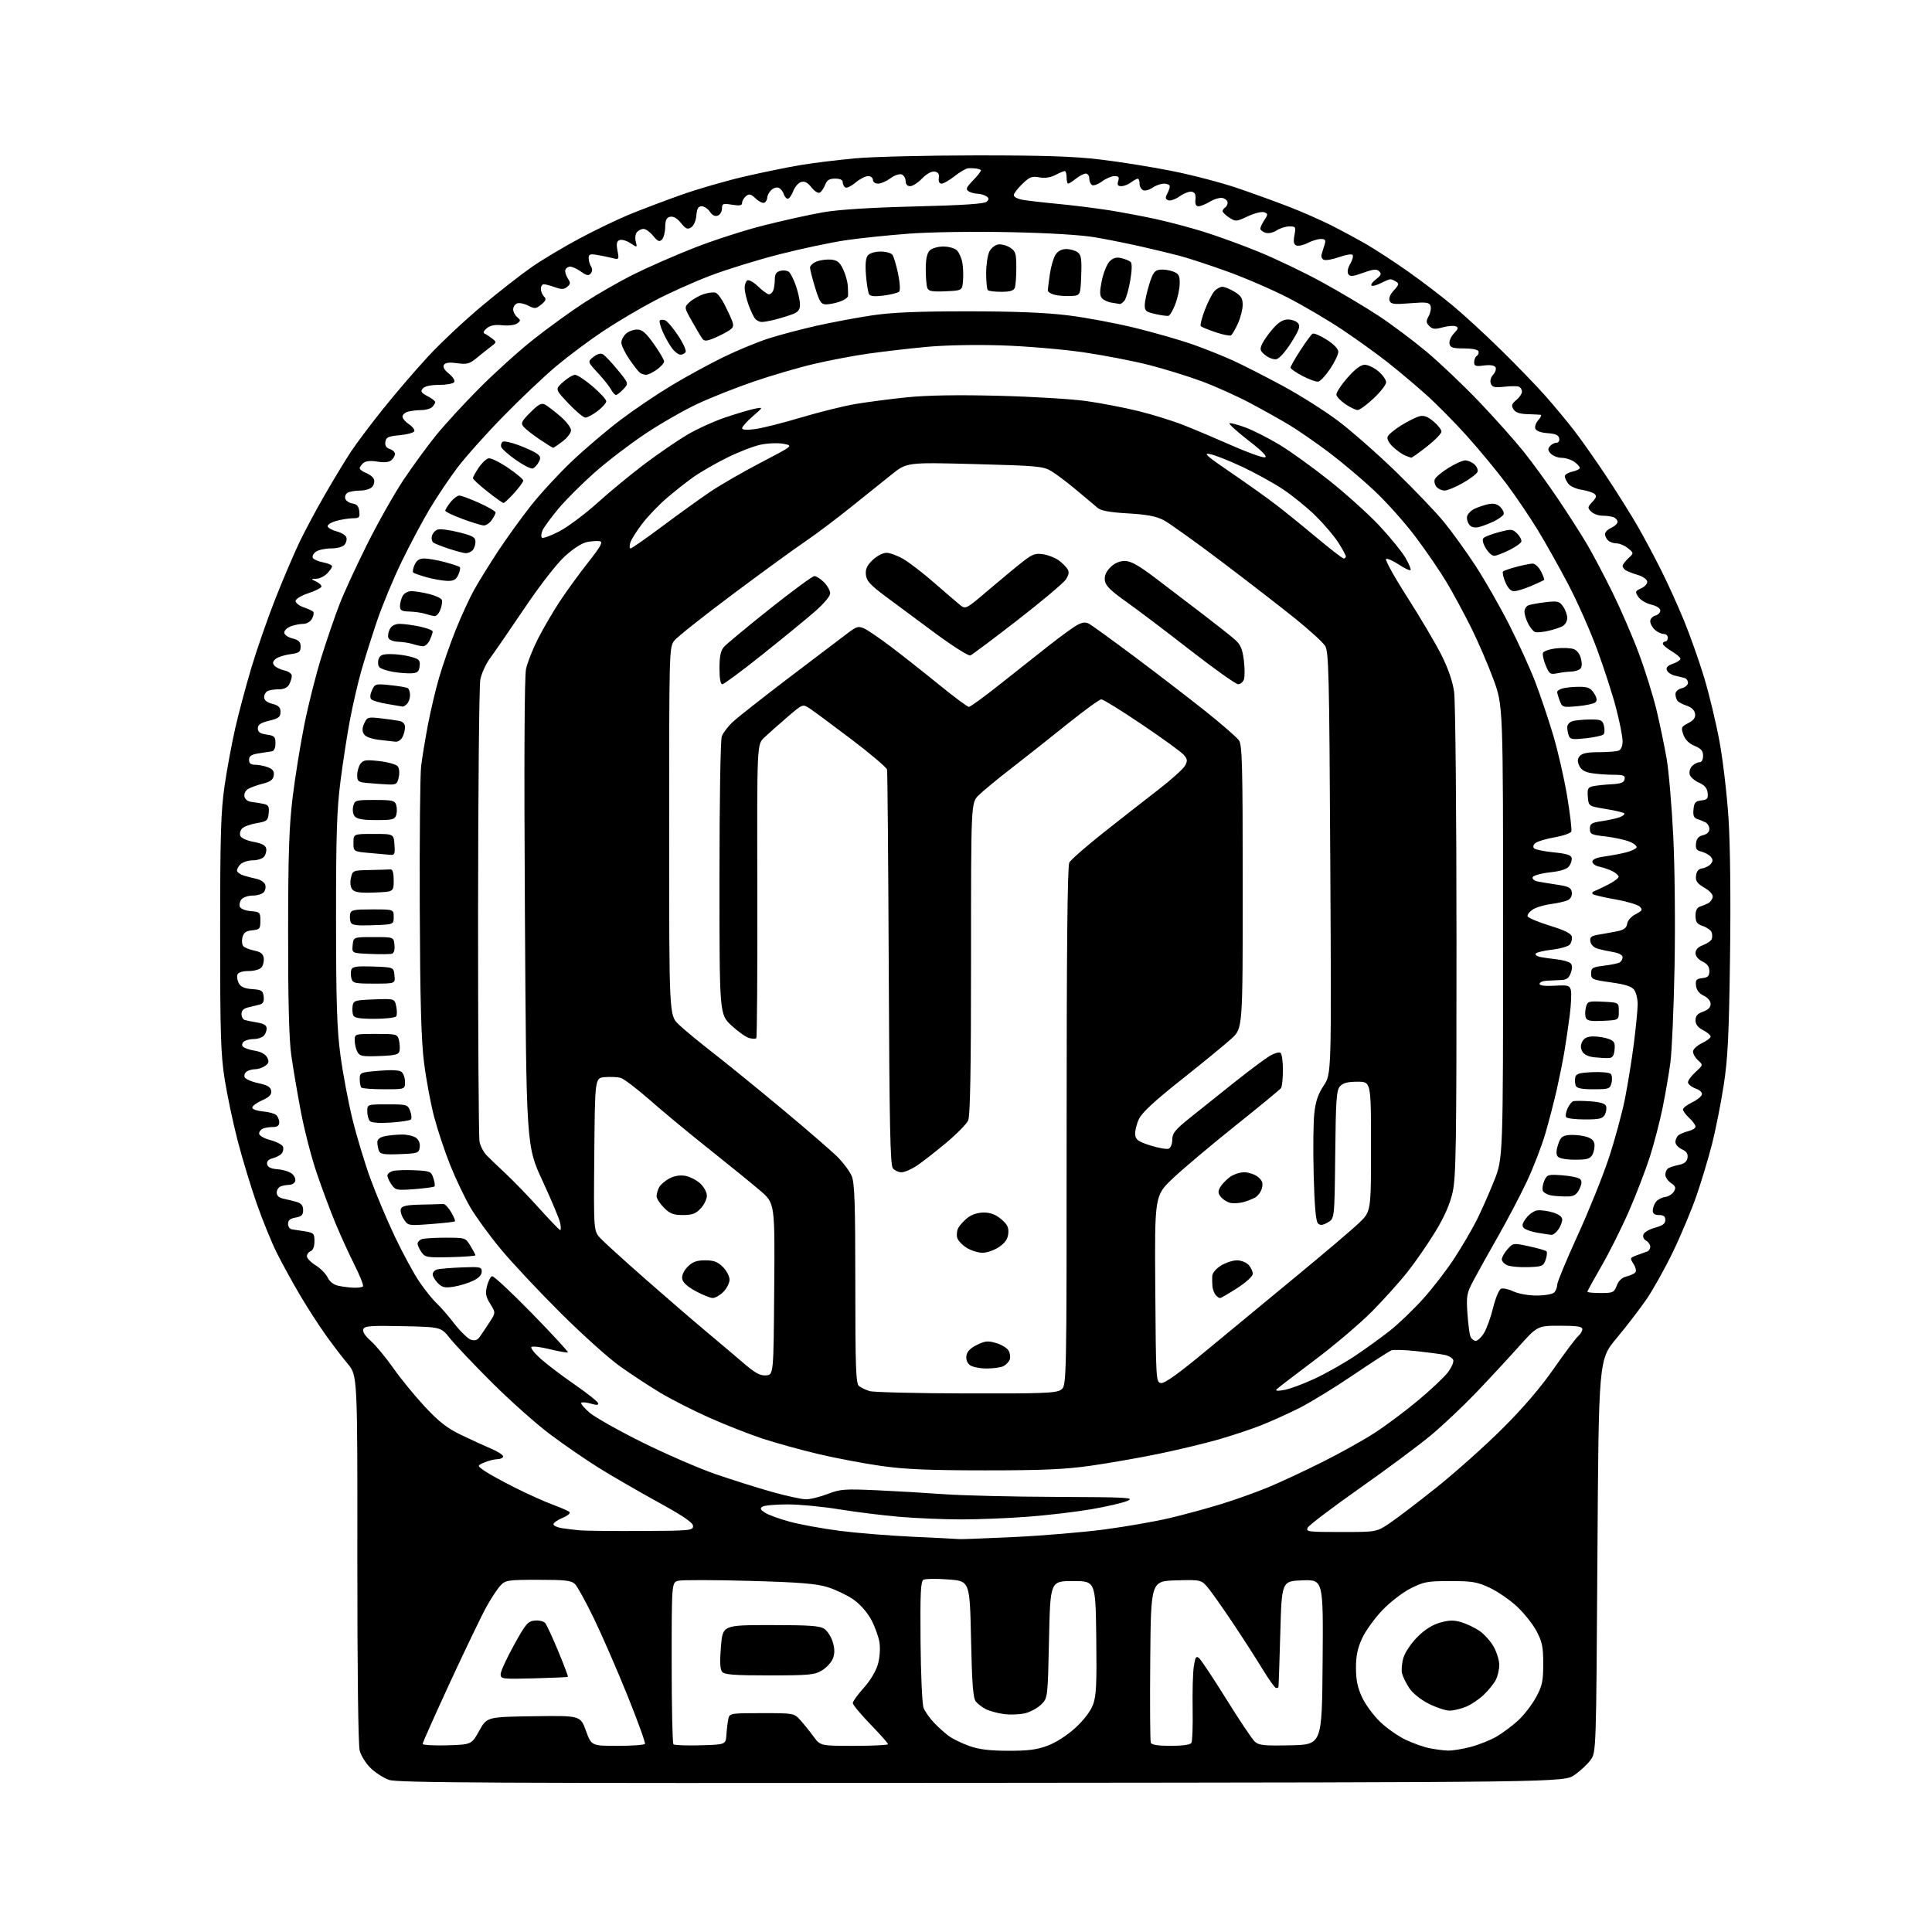 <?xml version="1.0" encoding="UTF-8" standalone="no"?>
<svg 
  version="1.1" 
  xmlns="http://www.w3.org/2000/svg" 
  xmlns:xlink="http://www.w3.org/1999/xlink" 
  xmlns:svg="http://www.w3.org/2000/svg"
  xmlns:rdf="http://www.w3.org/1999/02/22-rdf-syntax-ns#"
  xmlns:cc="http://creativecommons.org/ns#"
  xmlns:dc="http://purl.org/dc/elements/1.1/"
  viewBox="0 0 768 768"
  width="768"
  height="768"
>
<style>svg {background-color: white; }</style>"
<path stroke="none" fill="black" fill-rule="evenodd" d="M390.09,708.71C194.95,708.89 157.89,708.70 154.62,707.53C152.49,706.77 149.22,704.67 147.36,702.86C145.49,701.05 143.52,697.94 142.99,695.95C142.39,693.74 142.03,663.83 142.05,619.53C142.10,546.74 142.10,546.74 138.21,542.12C136.08,539.58 132.09,534.35 129.35,530.50C126.61,526.65 122.02,519.53 119.16,514.67C116.29,509.81 112.22,502.39 110.10,498.17C107.99,493.95 104.38,485.10 102.07,478.50C99.76,471.90 96.35,460.65 94.49,453.50C92.63,446.35 90.30,435.32 89.31,429.00C87.75,419.12 87.50,410.94 87.51,371.00C87.51,332.09 87.80,322.54 89.25,312.50C90.21,305.90 92.12,295.57 93.49,289.55C94.86,283.53 97.81,272.51 100.04,265.05C102.28,257.60 106.61,245.20 109.66,237.50C112.72,229.80 116.95,219.90 119.05,215.50C121.16,211.10 125.75,202.52 129.26,196.44C132.77,190.36 137.41,182.71 139.57,179.45C141.73,176.19 147.46,168.56 152.31,162.51C157.16,156.45 165.19,147.10 170.16,141.72C175.13,136.34 184.76,127.30 191.56,121.63C198.36,115.95 207.31,108.96 211.46,106.09C215.61,103.22 224.07,98.17 230.26,94.86C236.44,91.55 245.32,87.27 250.00,85.34C254.68,83.41 263.90,79.91 270.50,77.56C277.10,75.20 288.57,71.88 296.00,70.16C303.43,68.45 313.55,66.38 318.50,65.57C323.45,64.75 333.12,63.57 340.00,62.94C346.88,62.30 368.48,61.78 388.00,61.77C414.98,61.76 426.86,62.15 437.50,63.42C445.20,64.34 458.09,66.41 466.14,68.02C474.20,69.63 485.90,72.71 492.14,74.85C498.39,76.99 507.56,80.32 512.53,82.25C517.49,84.17 524.92,87.44 529.03,89.50C533.14,91.56 539.61,95.05 543.42,97.26C547.22,99.47 554.64,104.33 559.92,108.06C565.19,111.79 573.10,117.82 577.50,121.48C581.90,125.13 590.62,133.16 596.87,139.31C603.13,145.46 611.03,153.65 614.43,157.50C617.82,161.35 622.88,167.43 625.65,171.00C628.43,174.57 634.28,182.90 638.66,189.50C643.03,196.10 648.67,205.10 651.18,209.50C653.69,213.90 657.86,221.71 660.43,226.85C663.01,231.99 667.08,240.99 669.48,246.85C671.88,252.71 675.46,262.83 677.43,269.35C679.41,275.87 682.14,287.25 683.51,294.65C684.88,302.05 686.50,315.84 687.11,325.30C687.80,335.79 688.03,357.32 687.71,380.50C687.29,411.76 686.84,420.80 685.18,431.50C684.07,438.65 682.01,449.04 680.61,454.58C679.20,460.12 676.44,469.35 674.46,475.08C672.49,480.81 668.27,490.90 665.09,497.50C661.91,504.10 657.14,512.65 654.49,516.50C651.84,520.35 646.49,527.32 642.59,531.99C635.50,540.48 635.50,540.48 635.00,618.49C634.50,696.50 634.50,696.50 632.31,699.57C631.10,701.27 628.21,703.97 625.89,705.57C621.67,708.50 621.67,708.50 390.09,708.71zM400.71,695.96C408.66,695.99 412.15,695.54 416.46,693.93C419.75,692.70 424.20,689.84 427.43,686.89C430.75,683.86 433.49,680.28 434.46,677.71C435.79,674.22 436.01,669.67 435.78,651.00C435.50,628.50 435.50,628.50 426.50,628.50C417.50,628.50 417.50,628.50 417.00,651.73C416.50,674.96 416.50,674.96 413.91,677.55C412.48,678.97 409.56,680.55 407.41,681.06C405.26,681.56 401.48,681.70 399.00,681.36C396.52,681.02 393.34,680.15 391.93,679.44C390.51,678.72 388.71,677.36 387.93,676.42C386.82,675.08 386.39,669.57 386.00,651.60C385.50,628.50 385.50,628.50 377.00,627.86C372.32,627.50 367.88,627.55 367.11,627.97C365.99,628.59 365.77,633.12 365.93,652.46C366.04,665.52 366.57,677.39 367.12,678.85C367.67,680.31 369.56,683.00 371.31,684.84C373.07,686.67 375.75,689.07 377.27,690.17C378.79,691.26 382.39,693.01 385.27,694.04C389.06,695.41 393.30,695.94 400.71,695.96zM575.54,695.89C577.21,695.95 581.26,695.30 584.54,694.45C587.82,693.59 592.50,691.73 594.94,690.30C597.38,688.87 601.23,685.98 603.51,683.89C605.78,681.79 608.95,677.70 610.54,674.79C613.05,670.21 613.44,668.43 613.46,661.50C613.47,654.77 613.06,652.70 610.84,648.48C609.39,645.72 605.89,641.30 603.07,638.66C600.25,636.02 595.36,632.65 592.22,631.18C587.21,628.83 585.26,628.50 576.50,628.50C567.43,628.50 565.96,628.77 560.74,631.42C557.52,633.05 552.55,636.88 549.47,640.12C546.44,643.30 542.84,648.28 541.49,651.20C539.66,655.12 539.02,658.19 539.02,663.00C539.02,667.78 539.66,670.88 541.44,674.70C542.77,677.56 546.01,681.96 548.63,684.47C551.26,686.99 555.82,690.19 558.78,691.59C561.73,692.99 566.03,694.50 568.33,694.96C570.62,695.41 573.87,695.83 575.54,695.89zM177.72,693.79C187.43,693.50 187.43,693.50 190.50,688.00C193.57,682.50 193.57,682.50 212.14,682.23C230.72,681.96 230.72,681.96 232.91,687.98C235.11,694.00 235.11,694.00 245.49,694.00C251.21,694.00 256.10,693.65 256.37,693.21C256.64,692.78 253.50,684.12 249.41,673.96C245.31,663.81 239.34,650.10 236.15,643.50C232.96,636.90 229.57,630.71 228.61,629.75C227.12,628.26 224.90,628.00 213.97,628.00C201.89,628.00 200.94,628.14 198.96,630.25C197.80,631.49 195.33,635.20 193.49,638.50C191.64,641.80 185.15,655.27 179.06,668.43C172.98,681.59 168.00,692.75 168.00,693.22C168.00,693.69 172.37,693.94 177.72,693.79zM278.45,693.78C288.50,693.50 288.50,693.50 288.77,689.50C288.91,687.30 289.26,684.49 289.54,683.25C290.02,681.06 290.38,681.00 302.83,681.00C315.52,681.00 315.65,681.02 318.12,683.75C319.49,685.26 321.85,688.19 323.36,690.25C326.10,694.00 326.10,694.00 339.55,694.00C346.95,694.00 353.00,693.70 353.00,693.33C353.00,692.95 349.85,689.40 346.00,685.43C342.15,681.46 339.00,677.67 339.00,677.00C339.00,676.34 340.96,673.61 343.36,670.95C345.96,668.05 348.22,664.28 348.98,661.56C349.74,658.87 349.98,655.29 349.59,652.81C349.22,650.50 347.71,646.41 346.25,643.71C344.65,640.79 341.78,637.57 339.14,635.75C336.70,634.07 332.12,631.89 328.97,630.91C324.45,629.51 317.89,628.98 297.77,628.42C283.76,628.03 271.11,628.01 269.65,628.37C267.00,629.04 267.00,629.04 267.00,660.85C267.00,678.35 267.31,692.98 267.70,693.37C268.08,693.75 272.92,693.94 278.45,693.78zM465.41,694.00C469.98,694.00 473.16,693.55 473.59,692.85C473.99,692.21 474.21,686.14 474.09,679.35C473.97,672.57 474.18,664.98 474.55,662.48C475.12,658.72 475.47,658.15 476.65,659.13C477.43,659.78 482.31,667.12 487.49,675.45C492.66,683.78 497.76,691.38 498.81,692.33C500.45,693.81 502.51,694.02 513.11,693.78C525.50,693.50 525.50,693.50 525.76,660.71C526.03,627.92 526.03,627.92 517.76,628.21C509.50,628.50 509.50,628.50 508.93,649.50C508.61,661.05 508.28,670.61 508.18,670.75C508.08,670.89 507.65,671.00 507.23,671.00C506.81,671.00 504.47,667.74 502.03,663.75C499.60,659.76 494.47,651.77 490.63,646.00C486.79,640.23 482.29,633.80 480.63,631.72C477.61,627.93 477.61,627.93 467.56,628.22C457.50,628.50 457.50,628.50 457.24,659.99C457.09,677.31 457.19,692.05 457.45,692.74C457.78,693.60 460.33,694.00 465.41,694.00zM576.21,680.00C574.64,680.00 570.92,678.76 567.93,677.25C564.75,675.64 561.56,673.08 560.22,671.06C558.97,669.17 557.67,666.54 557.34,665.22C557.01,663.90 557.26,661.08 557.89,658.96C558.54,656.81 560.99,653.17 563.45,650.71C566.38,647.78 569.41,645.86 572.48,645.01C576.04,644.01 577.97,643.97 580.89,644.85C582.98,645.47 586.21,647.01 588.08,648.27C589.94,649.53 592.48,652.35 593.72,654.53C594.96,656.71 595.97,659.98 595.98,661.80C595.99,663.61 595.36,666.31 594.59,667.80C593.81,669.28 591.67,671.94 589.84,673.70C588.00,675.46 584.83,677.60 582.78,678.45C580.74,679.30 577.78,680.00 576.21,680.00zM212.25,667.17C199.55,667.49 199.00,667.42 199.01,665.50C199.02,664.40 201.39,659.23 204.27,654.00C208.97,645.48 209.83,644.47 212.59,644.20C214.28,644.03 216.15,644.48 216.74,645.20C217.32,645.91 219.66,650.96 221.92,656.40C224.18,661.85 225.91,666.42 225.76,666.57C225.62,666.71 219.54,666.98 212.25,667.17zM305.87,666.00C291.84,666.00 288.00,665.71 287.06,664.58C286.23,663.57 286.09,660.62 286.58,654.58C287.28,646.00 287.28,646.00 306.42,646.00C322.01,646.00 325.96,646.28 327.75,647.54C328.95,648.38 330.44,650.74 331.05,652.79C331.83,655.42 331.85,657.30 331.10,659.25C330.52,660.76 328.58,662.90 326.77,664.00C323.83,665.79 321.73,665.99 305.87,666.00zM381.50,611.83C382.05,611.90 391.73,611.52 403.00,611.00C414.27,610.47 430.48,609.11 439.00,607.99C447.52,606.86 459.23,604.82 465.00,603.45C470.77,602.08 479.99,599.57 485.48,597.88C490.98,596.18 499.30,593.21 503.98,591.28C508.67,589.34 518.35,584.83 525.50,581.26C532.65,577.69 542.10,572.42 546.50,569.56C550.90,566.70 558.62,560.93 563.66,556.74C568.69,552.54 574.03,547.51 575.52,545.57C577.01,543.62 577.98,541.38 577.68,540.60C577.38,539.83 575.87,538.92 574.32,538.60C572.77,538.28 567.72,537.60 563.09,537.10C558.46,536.60 553.96,536.46 553.09,536.79C552.22,537.13 545.35,541.56 537.84,546.64C530.33,551.73 520.65,557.65 516.34,559.80C512.03,561.95 505.35,564.97 501.50,566.50C497.65,568.04 490.04,570.58 484.59,572.15C479.14,573.73 468.34,576.32 460.59,577.92C452.84,579.52 440.65,581.65 433.50,582.66C423.28,584.11 414.30,584.50 391.50,584.49C369.07,584.48 359.68,584.08 350.04,582.70C343.18,581.72 331.93,579.58 325.04,577.94C318.14,576.31 308.23,573.55 303.00,571.83C297.77,570.10 288.28,566.37 281.91,563.53C275.54,560.69 266.79,556.24 262.46,553.64C258.14,551.04 250.99,546.35 246.56,543.21C242.12,540.07 231.49,530.52 222.92,522.00C214.36,513.48 203.68,502.09 199.19,496.70C194.70,491.31 189.20,483.77 186.98,479.96C184.75,476.14 181.16,468.62 179.00,463.24C176.84,457.86 173.95,449.19 172.58,443.98C171.20,438.76 169.40,429.10 168.57,422.50C167.43,413.46 167.01,398.16 166.86,360.50C166.76,333.00 167.00,307.80 167.41,304.50C167.82,301.20 169.00,294.00 170.03,288.50C171.06,283.00 173.07,274.45 174.51,269.50C175.94,264.55 178.91,256.00 181.11,250.50C183.31,245.00 186.62,237.79 188.47,234.49C190.32,231.18 194.57,224.30 197.92,219.20C201.27,214.11 207.15,205.95 211.00,201.07C214.85,196.19 222.26,188.16 227.47,183.23C232.69,178.30 241.35,170.94 246.72,166.88C252.09,162.82 261.21,156.66 266.99,153.19C272.77,149.72 282.00,144.68 287.50,142.00C293.00,139.32 301.09,135.97 305.47,134.56C309.85,133.15 318.49,130.87 324.66,129.48C330.84,128.10 340.75,126.24 346.69,125.36C354.55,124.19 364.87,123.76 384.50,123.76C403.12,123.76 415.53,124.25 424.50,125.35C431.65,126.23 443.80,128.50 451.50,130.41C459.20,132.31 469.45,135.26 474.28,136.97C479.11,138.68 486.31,141.56 490.28,143.38C494.25,145.20 503.09,149.71 509.92,153.40C516.76,157.10 526.65,163.35 531.90,167.30C537.16,171.26 547.49,180.34 554.87,187.49C562.24,194.65 570.84,203.65 573.99,207.50C577.14,211.35 582.75,219.12 586.45,224.77C590.15,230.42 596.20,241.00 599.90,248.27C603.60,255.55 608.26,265.77 610.26,271.00C612.26,276.23 615.45,285.68 617.35,292.00C619.25,298.32 621.77,309.31 622.95,316.40C624.13,323.50 624.88,329.86 624.63,330.53C624.37,331.21 621.37,332.25 617.97,332.85C614.56,333.45 611.13,334.47 610.35,335.13C609.48,335.84 609.28,336.68 609.83,337.23C610.33,337.73 613.83,338.45 617.61,338.82C622.58,339.31 624.56,339.92 624.77,341.02C624.93,341.85 624.48,343.33 623.77,344.30C622.89,345.50 620.43,346.30 616.07,346.78C612.51,347.18 609.48,348.04 609.26,348.71C609.04,349.38 609.90,350.14 611.18,350.39C612.46,350.65 615.98,351.23 619.00,351.68C623.58,352.36 624.55,352.86 624.81,354.68C625.00,356.01 624.41,357.23 623.31,357.79C622.31,358.30 619.28,359.01 616.56,359.37C613.85,359.72 610.56,360.71 609.25,361.57C607.95,362.43 607.04,363.63 607.25,364.24C607.45,364.86 611.41,366.53 616.05,367.96C622.03,369.80 624.58,371.07 624.82,372.33C625.01,373.30 624.66,374.71 624.04,375.46C623.42,376.20 620.23,377.13 616.95,377.51C613.68,377.89 610.75,378.59 610.46,379.07C610.16,379.55 610.95,380.15 612.21,380.41C613.47,380.67 616.47,381.09 618.87,381.36C621.28,381.62 623.73,382.33 624.32,382.92C625.04,383.64 625.08,384.88 624.43,386.72C623.69,388.83 622.78,389.48 620.48,389.58C618.84,389.64 616.26,389.76 614.75,389.85C613.24,389.93 612.00,390.49 612.00,391.09C612.00,391.79 614.12,392.06 617.96,391.84C623.35,391.53 623.96,391.70 624.45,393.63C624.74,394.81 624.54,399.24 624.00,403.48C623.46,407.73 622.52,414.19 621.90,417.85C621.29,421.51 619.92,428.32 618.87,433.00C617.81,437.68 615.77,445.55 614.33,450.50C612.89,455.45 609.60,464.00 607.02,469.50C604.44,475.00 599.24,484.90 595.48,491.50C591.72,498.10 587.33,505.98 585.73,509.00C583.06,514.04 582.85,515.13 583.32,522.00C583.59,526.12 584.13,530.29 584.52,531.25C584.90,532.21 585.85,533.00 586.62,533.00C587.40,533.00 588.89,531.58 589.94,529.85C591.00,528.12 592.62,523.59 593.56,519.77C594.51,515.89 595.90,512.59 596.72,512.28C597.52,511.97 599.73,512.46 601.62,513.36C603.58,514.29 607.55,515.00 610.83,515.00C614.01,515.00 617.14,514.46 617.80,513.80C618.46,513.14 619.00,511.76 619.00,510.74C619.00,509.72 622.64,500.93 627.09,491.19C631.54,481.46 637.12,467.63 639.49,460.45C641.87,453.28 644.75,442.70 645.91,436.95C647.06,431.20 648.67,421.19 649.50,414.70C650.32,408.21 651.00,401.21 651.00,399.14C651.00,397.07 650.38,394.53 649.62,393.49C648.61,392.12 646.06,391.30 640.37,390.51C632.97,389.49 632.50,389.28 632.50,386.96C632.50,384.75 633.01,384.44 637.65,383.87C640.48,383.53 643.29,382.94 643.90,382.56C644.50,382.19 645.00,381.25 645.00,380.49C645.00,379.65 643.49,378.84 641.25,378.46C639.19,378.12 636.38,377.50 635.00,377.09C633.54,376.65 632.37,375.47 632.19,374.23C631.93,372.47 632.52,372.01 635.69,371.50C637.78,371.16 641.08,370.55 643.00,370.16C645.58,369.62 646.58,368.85 646.82,367.21C647.00,365.93 648.45,364.30 650.20,363.40C652.83,362.03 653.06,361.63 651.83,360.40C651.05,359.62 646.65,358.32 642.06,357.51C637.47,356.70 633.44,355.75 633.10,355.38C632.77,355.02 633.00,354.55 633.62,354.32C634.23,354.10 636.71,352.93 639.12,351.71C641.53,350.49 643.47,349.05 643.43,348.50C643.39,347.95 642.27,346.96 640.93,346.29C639.59,345.63 637.26,344.83 635.75,344.52C634.24,344.21 633.00,343.32 633.00,342.54C633.00,341.61 634.62,340.90 637.75,340.47C640.36,340.11 644.17,339.40 646.21,338.88C648.25,338.37 650.19,337.50 650.53,336.95C650.87,336.41 649.65,335.34 647.82,334.59C645.99,333.84 641.69,332.90 638.25,332.51C632.57,331.87 632.00,331.59 632.00,329.46C632.00,327.44 632.63,327.03 636.75,326.42C639.36,326.04 642.57,325.33 643.89,324.84C645.20,324.35 645.99,323.66 645.64,323.31C645.29,322.96 641.96,322.17 638.25,321.57C631.50,320.47 631.50,320.47 631.19,316.77C630.93,313.60 631.21,312.99 633.19,312.55C634.46,312.26 637.75,311.91 640.49,311.76C644.32,311.56 645.56,311.09 645.81,309.75C646.09,308.28 645.37,308.00 641.32,307.99C638.67,307.98 634.77,307.69 632.66,307.34C629.98,306.90 628.51,306.01 627.77,304.38C626.98,302.66 627.04,301.66 627.98,300.53C628.87,299.45 631.11,299.00 635.54,299.00C639.00,299.00 642.55,298.73 643.42,298.39C644.40,298.02 645.00,296.58 645.00,294.60C645.00,292.84 643.85,286.97 642.43,281.54C641.02,276.11 637.61,265.56 634.85,258.09C632.08,250.61 626.95,239.03 623.44,232.35C619.93,225.67 614.50,215.99 611.38,210.85C608.26,205.71 602.63,197.38 598.86,192.35C595.10,187.32 588.03,178.77 583.16,173.35C578.29,167.93 570.98,160.53 566.90,156.89C562.83,153.26 556.12,147.60 552.00,144.33C547.88,141.06 539.74,135.18 533.92,131.28C528.11,127.38 518.21,121.54 511.92,118.31C505.64,115.08 494.65,110.34 487.50,107.78C480.35,105.21 471.80,102.42 468.50,101.58C465.20,100.73 458.48,99.12 453.56,97.99C448.64,96.87 440.54,95.24 435.56,94.38C429.83,93.39 417.32,92.62 401.50,92.29C387.23,91.99 370.06,92.23 361.50,92.87C353.25,93.47 341.77,94.67 336.00,95.53C330.23,96.39 318.47,98.88 309.87,101.08C301.28,103.27 288.93,107.08 282.43,109.55C275.93,112.01 265.87,116.54 260.06,119.60C254.25,122.66 245.18,128.03 239.90,131.54C234.63,135.04 226.30,141.24 221.40,145.32C216.51,149.39 206.85,158.53 199.94,165.62C193.02,172.70 184.81,181.91 181.69,186.08C178.56,190.25 173.73,197.45 170.95,202.08C168.16,206.71 163.14,216.12 159.79,223.00C156.44,229.88 151.95,240.68 149.82,247.00C147.68,253.32 144.85,262.32 143.53,267.00C142.22,271.68 140.24,280.23 139.14,286.00C138.04,291.77 136.34,302.80 135.35,310.50C133.88,322.00 133.56,331.82 133.58,365.50C133.60,398.63 133.93,409.00 135.33,419.50C136.29,426.65 138.43,438.05 140.09,444.82C141.75,451.60 144.94,462.18 147.17,468.32C149.40,474.47 153.81,484.94 156.97,491.59C160.13,498.25 164.53,506.35 166.75,509.59C168.96,512.84 172.00,516.62 173.50,518.00C175.00,519.38 178.20,523.06 180.62,526.19C183.04,529.31 186.01,532.18 187.22,532.57C188.78,533.07 189.80,532.73 190.74,531.38C191.48,530.35 193.20,527.77 194.57,525.66C197.06,521.83 197.06,521.83 194.88,518.30C193.09,515.40 192.86,514.15 193.60,511.22C194.10,509.26 194.99,507.49 195.59,507.30C196.18,507.10 203.31,513.74 211.42,522.05C219.53,530.36 225.98,537.35 225.75,537.58C225.52,537.81 222.32,537.26 218.65,536.35C214.97,535.45 211.63,535.04 211.23,535.45C210.83,535.86 212.50,537.98 214.94,540.15C217.38,542.33 223.42,546.91 228.36,550.33C233.31,553.75 237.53,557.08 237.74,557.72C238.03,558.59 237.27,558.65 234.88,557.97C233.10,557.45 231.38,557.30 231.07,557.62C230.75,557.94 232.22,559.69 234.32,561.52C236.42,563.34 245.87,568.67 255.32,573.36C264.77,578.04 277.90,583.73 284.50,586.01C291.10,588.28 301.19,591.46 306.92,593.07C312.66,594.68 318.73,596.00 320.42,596.00C322.12,596.00 325.98,595.05 329.00,593.88C334.01,591.95 335.74,591.82 348.50,592.40C356.20,592.75 368.35,593.46 375.50,593.98C382.65,594.50 402.68,594.98 420.00,595.04C448.40,595.15 451.17,595.31 448.19,596.61C446.37,597.40 439.85,598.91 433.69,599.97C427.54,601.02 416.20,602.35 408.50,602.93C400.80,603.52 388.88,603.99 382.00,603.99C375.12,603.98 364.10,603.52 357.50,602.95C350.90,602.39 340.10,601.04 333.50,599.97C326.90,598.89 317.68,598.01 313.00,598.02C308.32,598.03 303.88,598.42 303.12,598.91C302.02,599.60 302.23,600.10 304.12,601.33C305.43,602.19 309.88,603.80 314.00,604.92C318.12,606.03 327.06,607.66 333.86,608.54C340.66,609.41 353.93,610.48 363.36,610.91C372.79,611.34 380.95,611.75 381.50,611.83zM255.00,608.59C274.30,608.51 275.50,608.39 275.50,606.64C275.50,605.28 271.73,602.70 261.50,597.08C253.80,592.84 243.24,586.73 238.04,583.50C232.84,580.26 224.06,574.22 218.54,570.07C213.02,565.92 202.64,556.67 195.47,549.51C188.30,542.36 180.83,534.48 178.87,532.00C175.30,527.50 175.30,527.50 160.14,527.18C147.29,526.90 144.90,527.09 144.41,528.38C144.04,529.35 145.13,531.05 147.38,533.03C149.34,534.75 153.37,539.61 156.33,543.83C159.29,548.05 164.96,554.98 168.94,559.24C174.54,565.23 177.79,567.76 183.34,570.42C187.28,572.32 192.64,574.77 195.25,575.88C197.86,576.98 200.00,578.36 200.00,578.94C200.00,579.52 198.99,580.02 197.75,580.05C196.51,580.07 194.18,580.65 192.56,581.34C189.63,582.60 189.63,582.60 192.56,584.67C194.18,585.82 199.68,588.84 204.78,591.40C209.89,593.96 216.64,597.00 219.78,598.15C222.93,599.30 225.90,600.61 226.38,601.06C226.87,601.50 225.63,602.55 223.63,603.38C221.63,604.22 220.00,605.35 220.00,605.90C220.00,606.46 221.46,607.15 223.25,607.45C225.04,607.74 228.30,608.14 230.50,608.34C232.70,608.53 243.72,608.64 255.00,608.59zM533.05,609.00C547.16,609.00 547.16,609.00 552.33,605.55C555.17,603.65 563.58,597.24 571.00,591.32C578.42,585.40 590.17,574.92 597.09,568.03C605.45,559.71 612.38,551.63 617.71,543.98C622.12,537.65 626.47,531.86 627.37,531.11C628.27,530.37 629.00,529.14 629.00,528.38C629.00,527.31 626.99,527.00 620.08,527.00C611.15,527.00 611.15,527.00 603.33,535.75C599.02,540.56 591.45,548.72 586.50,553.88C581.55,559.04 573.67,566.47 569.00,570.39C564.33,574.31 551.58,583.80 540.67,591.47C529.76,599.15 520.41,606.23 519.88,607.22C518.99,608.89 519.81,609.00 533.05,609.00zM384.03,553.91C414.66,553.99 419.86,553.79 421.78,552.44C424.00,550.89 424.00,550.89 424.00,447.88C424.00,377.45 424.33,344.24 425.06,342.89C425.64,341.81 431.63,336.55 438.36,331.21C445.10,325.87 454.94,318.17 460.22,314.10C465.50,310.04 470.38,305.65 471.07,304.36C472.14,302.36 472.05,301.71 470.43,299.93C469.39,298.78 461.92,293.37 453.83,287.92C445.74,282.46 438.52,278.00 437.80,278.00C437.07,278.00 431.03,282.39 424.36,287.75C417.70,293.11 407.68,301.03 402.10,305.35C396.52,309.66 390.62,314.54 388.98,316.17C386.00,319.15 386.00,319.15 386.00,381.03C386.00,425.38 385.68,443.62 384.85,445.42C384.23,446.80 380.29,450.80 376.10,454.30C371.92,457.80 366.71,461.87 364.52,463.34C362.33,464.80 359.57,466.00 358.39,466.00C357.21,466.00 355.65,465.29 354.93,464.42C353.88,463.15 353.56,447.38 353.29,385.17C353.10,342.45 352.80,306.80 352.62,305.94C352.44,305.08 346.04,299.65 338.39,293.86C330.75,288.07 323.28,282.54 321.79,281.57C319.07,279.82 319.07,279.82 312.85,285.16C309.42,288.10 305.34,291.72 303.77,293.22C300.91,295.93 300.91,295.93 301.05,354.04C301.12,386.00 300.94,412.40 300.64,412.70C300.34,413.00 299.06,412.97 297.80,412.64C296.53,412.30 293.36,410.05 290.75,407.63C286.00,403.22 286.00,403.22 286.00,349.17C286.00,318.21 286.40,294.08 286.93,292.68C287.44,291.33 289.36,288.81 291.18,287.08C293.01,285.34 303.22,277.30 313.87,269.21C324.52,261.12 334.98,253.19 337.11,251.58C340.52,249.01 341.27,248.80 343.56,249.85C344.99,250.50 349.83,253.81 354.33,257.22C358.82,260.62 367.37,267.36 373.31,272.20C379.26,277.04 384.59,281.00 385.15,281.00C385.71,281.00 391.13,277.06 397.19,272.25C403.25,267.44 412.10,260.44 416.86,256.70C421.61,252.96 426.74,249.24 428.26,248.42C430.27,247.34 431.54,247.22 432.93,247.96C433.99,248.53 442.20,254.48 451.17,261.19C460.15,267.90 472.78,277.61 479.24,282.76C485.70,287.92 491.66,293.10 492.49,294.29C493.79,296.15 494.00,304.13 494.00,352.60C494.00,408.75 494.00,408.75 489.59,412.81C487.16,415.05 478.27,422.34 469.84,429.02C458.97,437.62 453.99,442.23 452.75,444.83C451.79,446.85 451.12,449.62 451.25,451.00C451.46,453.10 452.42,453.79 457.30,455.34C460.49,456.35 463.76,456.92 464.55,456.62C465.37,456.30 466.00,454.75 466.00,453.04C466.00,450.50 467.10,449.12 472.75,444.57C476.46,441.57 484.45,435.19 490.50,430.39C496.55,425.59 502.95,420.80 504.72,419.75C506.49,418.70 508.40,418.13 508.97,418.48C509.54,418.83 509.99,421.90 509.98,425.31C509.98,428.71 509.64,431.96 509.23,432.53C508.83,433.10 500.64,439.85 491.02,447.53C481.41,455.21 470.27,464.60 466.26,468.39C458.98,475.28 458.98,475.28 459.24,512.39C459.50,548.95 459.53,549.50 461.55,549.79C462.96,549.99 468.65,545.90 479.63,536.79C488.44,529.48 504.62,516.12 515.58,507.10C526.53,498.07 537.64,488.64 540.25,486.13C545.00,481.58 545.00,481.58 545.00,455.79C545.00,430.00 545.00,430.00 539.65,430.00C535.77,430.00 533.86,430.49 532.67,431.81C531.26,433.37 531.00,437.15 530.77,459.02C530.50,484.42 530.50,484.42 527.79,485.95C525.68,487.13 524.80,487.20 523.87,486.27C523.07,485.47 522.52,479.16 522.21,467.18C521.95,457.33 522.05,446.31 522.44,442.70C522.96,437.82 523.94,434.93 526.21,431.50C529.27,426.88 529.27,426.88 528.81,343.04C528.40,267.06 528.21,258.96 526.70,256.67C525.79,255.27 520.64,250.56 515.26,246.21C509.88,241.85 496.70,231.65 485.99,223.54C475.27,215.43 464.70,207.86 462.50,206.73C459.57,205.22 455.78,204.51 448.35,204.08C441.18,203.67 437.66,203.03 436.35,201.91C435.33,201.03 431.57,197.87 428.00,194.89C424.43,191.90 419.93,188.50 418.00,187.33C414.75,185.34 412.61,185.15 387.50,184.48C360.50,183.77 360.50,183.77 354.41,188.64C351.06,191.31 343.64,197.27 337.91,201.87C332.19,206.48 324.12,212.52 320.00,215.31C315.88,218.09 302.96,227.50 291.31,236.20C279.66,244.91 269.19,253.21 268.06,254.65C266.02,257.24 266.00,258.07 266.00,330.43C266.00,403.59 266.00,403.59 269.75,407.20C271.81,409.18 278.00,414.30 283.50,418.57C289.00,422.85 301.37,432.90 310.99,440.92C320.61,448.94 330.43,457.43 332.81,459.79C335.19,462.15 337.78,465.63 338.57,467.51C339.73,470.29 340.00,478.42 340.00,510.35C340.00,543.38 340.23,549.95 341.44,550.95C342.23,551.60 344.14,552.52 345.69,552.98C347.23,553.45 364.49,553.87 384.03,553.91zM510.50,552.54C512.70,552.15 518.18,550.12 522.68,548.01C527.18,545.91 534.38,541.84 538.68,538.96C542.98,536.08 549.27,531.54 552.65,528.86C556.03,526.18 561.94,520.50 565.77,516.24C569.60,511.98 575.22,504.68 578.25,500.00C581.28,495.32 585.21,488.60 587.00,485.04C588.78,481.49 591.87,474.52 593.87,469.54C597.50,460.50 597.50,460.50 597.50,370.50C597.50,280.50 597.50,280.50 593.68,270.09C591.58,264.36 587.60,255.14 584.85,249.59C582.09,244.04 577.73,235.97 575.17,231.65C572.60,227.33 567.03,219.17 562.79,213.52C558.54,207.87 551.12,199.54 546.29,195.02C541.45,190.49 533.36,183.67 528.31,179.86C523.25,176.06 516.27,171.22 512.81,169.12C509.34,167.02 502.23,163.02 497.00,160.25C491.77,157.47 483.11,153.57 477.74,151.58C472.37,149.59 462.92,146.67 456.74,145.08C450.56,143.50 438.75,141.22 430.50,140.02C422.25,138.83 407.62,137.59 398.00,137.29C387.59,136.96 375.44,137.21 368.00,137.92C361.12,138.57 350.77,139.78 345.00,140.60C339.23,141.42 329.55,143.26 323.50,144.69C317.45,146.11 306.75,149.24 299.73,151.64C292.70,154.04 282.59,158.04 277.26,160.54C271.93,163.03 262.60,168.37 256.53,172.42C250.47,176.46 241.40,183.38 236.40,187.81C231.39,192.23 224.92,198.69 222.01,202.17C219.11,205.65 216.27,209.51 215.70,210.75C215.14,211.99 215.00,213.33 215.40,213.73C215.80,214.13 218.91,213.01 222.31,211.23C225.72,209.46 232.55,204.35 237.50,199.89C242.45,195.42 250.91,188.45 256.31,184.39C261.70,180.34 269.25,175.16 273.08,172.88C276.91,170.61 283.74,167.49 288.27,165.96C292.80,164.43 298.07,162.86 300.00,162.48C303.50,161.79 303.50,161.79 299.25,165.47C296.91,167.50 295.00,169.63 295.00,170.21C295.00,170.89 296.79,171.02 300.17,170.57C303.02,170.19 311.23,168.12 318.42,165.97C325.62,163.82 335.32,161.41 340.00,160.61C344.68,159.82 353.90,158.61 360.50,157.94C368.56,157.12 380.55,156.92 397.00,157.33C410.48,157.67 426.23,158.62 432.00,159.45C437.77,160.27 447.04,162.06 452.58,163.42C458.13,164.78 466.23,167.30 470.58,169.02C474.94,170.74 483.58,174.40 489.79,177.14C496.01,179.89 501.86,181.98 502.79,181.80C503.96,181.57 501.87,179.43 496.17,175.01C491.59,171.46 488.26,168.41 488.78,168.24C489.30,168.07 492.21,168.86 495.26,169.99C498.30,171.13 504.32,174.20 508.64,176.80C512.96,179.40 521.90,185.84 528.50,191.10C535.10,196.36 544.00,204.38 548.27,208.93C552.54,213.48 557.21,219.20 558.64,221.65C560.07,224.09 561.00,226.33 560.71,226.62C560.42,226.91 558.36,225.95 556.14,224.47C553.92,223.00 551.61,221.96 551.01,222.16C550.40,222.37 554.14,229.15 559.32,237.24C564.49,245.33 570.61,255.67 572.91,260.22C575.64,265.63 577.42,270.75 578.03,275.00C578.55,278.64 578.97,322.40 578.98,374.30C579.00,455.03 578.80,468.00 577.43,474.00C576.38,478.63 574.16,483.70 570.68,489.43C567.83,494.13 562.89,501.30 559.71,505.35C556.53,509.41 550.01,516.67 545.22,521.49C540.42,526.30 530.20,534.97 522.50,540.74C514.80,546.51 508.05,551.69 507.50,552.24C506.83,552.91 507.82,553.01 510.50,552.54zM304.50,546.73C307.50,546.50 307.50,546.50 307.76,512.41C308.03,478.32 308.03,478.32 302.26,473.36C299.09,470.64 289.98,463.23 282.00,456.89C274.02,450.56 263.32,441.70 258.22,437.20C253.12,432.70 247.90,428.76 246.63,428.44C245.35,428.12 242.55,428.00 240.40,428.18C236.50,428.50 236.50,428.50 236.24,458.93C235.97,489.36 235.97,489.36 238.74,492.30C240.26,493.91 248.25,501.16 256.50,508.41C264.75,515.66 275.51,524.95 280.42,529.05C285.32,533.15 292.07,538.86 295.42,541.73C300.19,545.84 302.15,546.92 304.50,546.73zM392.26,544.00C389.58,544.00 386.58,543.41 385.60,542.69C384.50,541.89 383.94,540.45 384.16,538.94C384.39,537.27 385.71,535.91 388.35,534.62C391.64,533.01 392.76,532.91 396.08,533.91C398.22,534.55 400.42,535.92 400.98,536.96C401.54,538.00 401.72,539.58 401.38,540.46C401.04,541.34 399.95,542.49 398.95,543.03C397.95,543.56 394.94,544.00 392.26,544.00zM283.30,515.98C282.31,515.96 279.25,514.73 276.50,513.23C273.16,511.41 271.39,509.76 271.18,508.27C270.99,506.91 271.85,505.06 273.39,503.52C275.32,501.59 276.94,501.00 280.32,501.00C283.75,501.00 285.31,501.59 287.36,503.64C288.81,505.09 290.00,507.36 290.00,508.68C290.00,510.01 288.90,512.20 287.55,513.55C286.20,514.90 284.28,515.99 283.30,515.98zM484.97,516.00C484.57,516.00 483.78,515.44 483.22,514.75C482.66,514.06 482.10,512.60 481.98,511.50C481.87,510.40 481.82,508.52 481.88,507.33C481.95,506.02 483.34,504.34 485.37,503.08C487.22,501.94 490.08,501.00 491.71,501.00C493.35,501.00 495.43,501.82 496.35,502.83C497.26,503.83 498.00,505.42 498.00,506.35C498.00,507.33 495.39,509.73 491.84,512.02C488.46,514.21 485.36,516.00 484.97,516.00zM636.28,514.00C641.21,514.00 641.64,513.80 642.68,511.05C643.42,509.07 644.74,507.86 646.65,507.39C648.22,507.01 649.80,506.24 650.16,505.68C650.53,505.12 650.14,503.62 649.31,502.35C647.86,500.14 647.93,499.98 650.64,498.99C652.22,498.41 654.06,497.74 654.75,497.50C655.44,497.26 656.00,496.40 656.00,495.58C656.00,494.77 655.26,493.68 654.35,493.17C653.38,492.63 652.94,491.59 653.29,490.68C653.63,489.81 655.72,488.61 657.95,488.01C660.94,487.21 662.00,486.41 662.00,484.96C662.00,483.54 661.32,483.00 659.50,483.00C657.75,483.00 657.00,482.45 657.00,481.19C657.00,480.20 657.56,478.65 658.25,477.76C658.94,476.87 660.58,476.00 661.90,475.82C663.22,475.64 664.79,474.67 665.40,473.66C666.30,472.15 666.09,471.53 664.25,470.28C663.01,469.44 662.00,467.94 662.00,466.94C662.00,465.94 662.52,464.79 663.16,464.40C663.80,464.00 665.71,463.40 667.41,463.05C669.59,462.61 670.59,461.77 670.82,460.22C671.04,458.65 670.40,457.68 668.57,456.85C667.16,456.21 666.00,454.91 666.00,453.96C666.00,453.02 666.56,451.80 667.25,451.26C667.94,450.72 669.74,449.98 671.25,449.62C672.76,449.26 674.00,448.46 674.00,447.85C674.00,447.23 672.88,445.69 671.50,444.41C670.12,443.14 669.00,441.62 669.00,441.03C669.00,440.45 670.56,439.23 672.46,438.32C674.36,437.41 676.16,436.03 676.46,435.25C676.81,434.33 675.95,433.43 674.00,432.69C672.35,432.07 671.00,430.96 671.00,430.22C671.00,429.49 672.36,427.64 674.03,426.12C677.05,423.36 677.05,423.36 675.03,421.52C673.91,420.52 673.00,418.94 673.00,418.03C673.00,417.12 674.58,415.62 676.50,414.70C678.42,413.78 680.00,412.59 680.00,412.04C680.00,411.50 678.65,410.35 677.00,409.50C674.94,408.44 674.00,407.20 674.00,405.57C674.00,403.83 674.80,402.92 677.00,402.15C678.98,401.46 680.00,400.43 680.00,399.11C680.00,397.91 678.89,396.58 677.25,395.80C675.44,394.94 674.39,393.57 674.19,391.81C673.93,389.54 674.30,389.10 676.69,388.82C678.93,388.57 679.50,388.00 679.50,386.01C679.50,384.29 678.66,383.12 676.75,382.21C675.08,381.41 674.00,380.09 674.00,378.86C674.00,377.52 675.02,376.44 676.97,375.70C678.61,375.09 680.17,374.00 680.44,373.29C680.71,372.58 680.69,371.36 680.39,370.57C680.09,369.78 678.53,368.68 676.92,368.12C674.54,367.29 674.00,366.53 674.00,364.02C674.00,361.96 674.58,360.76 675.75,360.40C676.71,360.10 678.17,359.50 679.00,359.07C679.83,358.64 680.64,357.55 680.82,356.65C681.02,355.64 679.77,354.20 677.52,352.88C674.61,351.16 673.95,350.22 674.20,348.12C674.41,346.31 675.17,345.40 676.68,345.19C677.87,345.02 679.39,344.23 680.05,343.44C680.96,342.34 680.97,341.67 680.08,340.60C679.44,339.83 677.78,338.91 676.40,338.56C674.37,338.05 673.94,337.41 674.19,335.25C674.41,333.35 675.22,332.41 677.00,331.99C678.55,331.63 679.50,330.71 679.50,329.56C679.50,328.55 678.83,327.36 678.00,326.93C677.17,326.50 675.68,325.89 674.69,325.58C673.33,325.15 672.95,324.20 673.19,321.76C673.45,319.02 673.95,318.45 676.31,318.18C678.70,317.90 679.07,317.46 678.81,315.18C678.59,313.28 677.58,312.09 675.33,311.10C673.58,310.33 671.94,308.86 671.67,307.84C671.40,306.81 671.85,305.30 672.66,304.48C673.48,303.67 674.79,303.00 675.57,303.00C676.44,303.00 677.00,301.99 677.00,300.45C677.00,298.49 676.21,297.57 673.61,296.48C671.38,295.55 669.86,294.03 669.16,292.03C668.18,289.21 668.32,288.89 671.11,287.44C673.29,286.32 674.04,285.28 673.81,283.71C673.61,282.33 672.41,281.17 670.50,280.53C668.85,279.98 667.17,279.07 666.77,278.51C666.36,277.96 666.02,276.76 666.02,275.86C666.01,274.93 667.09,273.94 668.50,273.59C669.88,273.24 671.00,272.28 671.00,271.45C671.00,270.62 670.44,269.76 669.75,269.55C669.06,269.34 667.31,268.91 665.86,268.59C664.41,268.28 662.95,267.31 662.62,266.45C662.20,265.35 662.90,264.58 665.01,263.85C666.65,263.27 668.00,262.38 668.00,261.87C668.00,261.35 666.42,260.00 664.50,258.87C662.58,257.73 661.00,256.40 661.00,255.90C661.00,255.41 661.45,255.00 662.00,255.00C662.55,255.00 663.00,254.32 663.00,253.50C663.00,252.68 662.25,252.00 661.33,252.00C660.41,252.00 658.83,251.26 657.83,250.35C656.82,249.43 656.00,247.91 656.00,246.96C656.00,246.01 656.90,245.00 658.00,244.71C659.10,244.42 660.00,243.51 660.00,242.69C660.00,241.80 658.54,240.85 656.37,240.34C654.37,239.87 652.07,238.48 651.26,237.27C649.89,235.20 649.97,234.97 652.43,233.85C653.93,233.16 654.95,231.98 654.78,231.10C654.62,230.25 652.91,229.10 650.99,228.53C649.07,227.96 646.94,227.14 646.25,226.69C645.56,226.25 645.00,225.48 645.00,224.98C645.00,224.48 646.01,223.13 647.25,221.97C649.50,219.85 649.50,219.85 647.14,217.93C645.84,216.87 643.79,216.00 642.59,216.00C641.39,216.00 639.86,215.46 639.20,214.80C638.54,214.14 638.00,213.01 638.00,212.28C638.00,211.55 639.12,210.44 640.50,209.82C641.88,209.19 643.00,208.12 643.00,207.45C643.00,206.77 642.29,205.94 641.42,205.61C640.55,205.27 638.56,205.00 636.99,205.00C635.42,205.00 633.41,204.27 632.52,203.37C631.01,201.87 631.05,201.58 632.98,199.52C634.63,197.76 634.80,197.09 633.78,196.29C633.08,195.73 630.76,195.01 628.64,194.68C626.52,194.36 624.17,193.28 623.43,192.30C622.68,191.31 622.05,189.97 622.03,189.33C622.01,188.69 623.35,187.86 625.00,187.50C626.65,187.14 628.00,186.45 628.00,185.98C628.00,185.50 627.00,184.41 625.78,183.56C624.56,182.70 622.34,182.00 620.85,182.00C619.36,182.00 617.42,181.28 616.54,180.39C615.30,179.15 615.19,178.47 616.09,177.39C616.72,176.63 617.90,176.00 618.70,176.00C619.54,176.00 620.01,175.27 619.81,174.25C619.57,172.97 618.33,172.42 615.19,172.19C612.55,172.00 610.67,171.31 610.32,170.40C610.01,169.59 610.56,168.04 611.53,166.96C612.51,165.88 612.90,164.95 612.40,164.88C611.91,164.82 609.53,164.71 607.12,164.63C604.07,164.54 602.40,163.95 601.62,162.69C600.71,161.21 600.92,160.53 602.75,159.03C603.99,158.01 605.00,156.50 605.00,155.67C605.00,154.84 604.44,153.96 603.75,153.70C603.06,153.45 600.43,153.46 597.90,153.74C594.14,154.15 593.18,153.92 592.63,152.48C592.22,151.42 592.60,149.99 593.57,148.92C594.47,147.93 594.87,146.60 594.47,145.95C594.01,145.22 592.28,144.97 589.87,145.29C586.59,145.73 586.00,145.53 586.00,143.96C586.00,142.95 586.47,141.83 587.05,141.47C587.63,141.11 587.93,140.30 587.71,139.66C587.48,138.97 585.12,138.50 581.93,138.50C577.51,138.50 576.49,138.17 576.19,136.66C575.98,135.65 576.78,133.79 577.96,132.54C579.73,130.66 579.85,130.16 578.63,129.69C577.82,129.38 575.48,129.58 573.44,130.14C570.45,130.97 569.44,130.87 568.18,129.61C566.86,128.29 566.83,127.69 567.95,125.60C568.67,124.24 568.99,122.42 568.65,121.54C568.13,120.19 566.86,120.03 560.52,120.55C554.12,121.07 552.91,120.92 552.37,119.53C551.99,118.53 552.66,116.92 554.10,115.40C556.08,113.28 556.22,112.75 554.97,111.96C554.16,111.45 553.14,111.02 552.70,111.02C552.26,111.01 550.53,111.71 548.86,112.57C547.18,113.44 545.53,113.86 545.17,113.51C544.82,113.15 545.65,112.02 547.01,110.99C549.00,109.48 549.25,108.86 548.25,107.86C547.25,106.85 545.99,106.97 541.90,108.44C537.70,109.95 536.64,110.04 535.96,108.93C535.46,108.12 535.78,106.50 536.76,104.83C537.66,103.31 538.06,101.72 537.64,101.31C537.23,100.89 534.83,101.30 532.32,102.20C529.81,103.10 527.10,103.59 526.29,103.28C525.41,102.94 525.07,102.00 525.42,100.86C525.74,99.84 526.28,98.10 526.62,97.00C527.10,95.43 526.77,95.00 525.07,95.00C523.88,95.00 521.53,95.71 519.86,96.57C518.19,97.44 516.16,97.89 515.36,97.59C514.28,97.17 514.07,96.12 514.56,93.51C515.18,90.21 515.06,90.00 512.58,90.00C511.12,90.00 508.84,90.71 507.51,91.58C506.10,92.51 504.25,92.90 503.05,92.52C501.92,92.16 501.00,91.43 501.00,90.90C501.00,90.37 501.72,88.83 502.61,87.48C504.09,85.21 504.09,84.97 502.53,84.37C501.61,84.02 498.69,84.74 496.06,85.97C491.46,88.13 491.16,88.15 488.63,86.49C487.18,85.55 486.00,84.40 486.00,83.94C486.00,83.49 486.45,82.84 487.00,82.50C487.55,82.16 488.00,81.29 488.00,80.56C488.00,79.83 487.13,79.01 486.08,78.73C485.02,78.45 482.76,79.08 481.05,80.11C479.35,81.15 477.27,82.00 476.44,82.00C475.39,82.00 475.01,81.17 475.21,79.29C475.42,77.36 474.99,76.47 473.76,76.21C472.80,76.02 470.64,76.83 468.97,78.02C467.30,79.21 465.25,79.93 464.42,79.61C463.26,79.16 463.15,78.58 463.96,77.08C464.53,76.01 465.00,74.65 465.00,74.07C465.00,73.48 463.98,73.00 462.72,73.00C461.47,73.00 459.42,73.72 458.18,74.59C456.93,75.46 455.25,75.93 454.45,75.62C453.65,75.31 453.00,74.15 453.00,73.03C453.00,71.91 452.66,71.01 452.25,71.03C451.84,71.05 450.63,71.72 449.56,72.53C448.49,73.34 446.77,74.00 445.74,74.00C444.32,74.00 444.02,73.51 444.50,72.00C445.00,70.43 444.68,70.00 443.03,70.00C441.87,70.00 439.63,70.95 438.05,72.12C436.48,73.28 434.70,73.93 434.10,73.56C433.49,73.19 433.00,72.01 433.00,70.94C433.00,69.87 432.39,69.00 431.63,69.00C430.88,69.00 429.13,69.90 427.73,71.00C426.33,72.10 424.92,73.00 424.59,73.00C424.27,73.00 424.00,71.88 424.00,70.50C424.00,69.12 423.66,68.00 423.25,68.01C422.84,68.01 421.15,68.71 419.51,69.57C417.55,70.60 415.35,70.91 413.13,70.50C410.22,69.95 409.27,70.32 406.37,73.13C404.52,74.92 403.00,76.93 403.00,77.58C403.00,78.24 404.48,79.05 406.29,79.39C408.09,79.73 414.50,80.48 420.54,81.05C426.57,81.62 435.77,82.77 441.00,83.60C446.23,84.44 454.55,86.01 459.50,87.09C464.45,88.17 472.85,90.40 478.17,92.03C483.48,93.67 493.38,97.26 500.17,100.02C506.95,102.78 518.35,108.24 525.50,112.15C532.65,116.06 542.77,122.09 548.00,125.54C553.23,128.98 561.81,135.42 567.08,139.83C572.36,144.25 581.75,153.18 587.96,159.68C594.17,166.18 602.13,175.10 605.65,179.50C609.17,183.89 615.38,192.44 619.45,198.50C623.52,204.55 628.70,212.65 630.96,216.50C633.22,220.35 637.73,228.90 640.99,235.50C644.24,242.10 648.97,253.03 651.48,259.78C654.00,266.54 657.15,276.67 658.50,282.28C659.84,287.90 661.64,296.55 662.50,301.50C663.36,306.45 664.55,320.40 665.15,332.50C665.76,344.88 665.98,367.62 665.66,384.50C665.34,401.00 664.59,418.10 663.99,422.50C663.40,426.90 662.01,434.95 660.91,440.38C659.81,445.81 657.52,454.59 655.83,459.88C654.14,465.17 650.39,474.90 647.51,481.50C644.63,488.10 639.73,497.88 636.63,503.24C633.54,508.60 631.00,513.21 631.00,513.49C631.00,513.77 633.38,514.00 636.28,514.00zM140.58,511.88C142.28,511.95 143.94,511.72 144.28,511.38C144.63,511.04 143.14,507.25 140.98,502.95C138.82,498.66 135.40,491.17 133.38,486.32C131.36,481.47 127.98,472.40 125.86,466.16C123.75,459.93 120.91,448.90 119.55,441.66C118.19,434.42 116.49,424.45 115.79,419.50C114.91,413.35 114.51,397.98 114.53,371.00C114.55,339.50 114.91,328.56 116.32,317.00C117.29,309.02 119.39,295.98 120.99,288.00C122.59,280.02 125.66,267.88 127.82,261.00C129.98,254.12 133.20,244.74 134.99,240.14C136.77,235.54 141.77,224.70 146.10,216.05C150.43,207.40 156.96,195.86 160.63,190.41C164.30,184.96 170.03,177.12 173.37,173.00C176.70,168.88 184.40,160.50 190.47,154.39C196.54,148.28 206.22,139.54 212.00,134.97C217.78,130.39 226.80,123.85 232.06,120.43C237.32,117.01 246.09,111.97 251.56,109.22C257.03,106.48 267.80,101.74 275.50,98.70C283.20,95.65 295.83,91.56 303.56,89.61C311.29,87.66 321.87,85.32 327.06,84.41C333.30,83.32 345.75,82.52 363.76,82.07C383.24,81.58 391.37,81.03 392.25,80.15C393.23,79.17 393.17,78.72 391.99,77.97C391.17,77.45 389.60,77.02 388.50,77.00C387.40,76.98 385.83,76.55 385.01,76.03C383.78,75.25 384.11,74.49 386.94,71.56C388.82,69.62 390.17,67.84 389.93,67.61C389.69,67.38 388.82,67.09 388.00,66.98C387.18,66.86 385.77,66.82 384.89,66.88C384.00,66.95 381.58,68.35 379.50,70.00C377.42,71.65 375.08,73.00 374.30,73.00C373.40,73.00 372.99,72.18 373.19,70.75C373.41,69.12 372.94,68.42 371.48,68.21C370.26,68.04 368.29,69.13 366.54,70.96C364.94,72.63 362.81,74.00 361.81,74.00C360.66,74.00 360.00,73.26 360.00,71.97C360.00,70.85 359.29,69.67 358.43,69.33C357.56,69.00 355.56,69.69 353.97,70.87C352.38,72.04 350.16,73.00 349.04,73.00C347.89,73.00 347.00,72.34 347.00,71.50C347.00,70.67 346.13,70.00 345.08,70.00C344.02,70.00 341.78,71.16 340.10,72.57C338.42,73.99 336.58,74.86 336.02,74.51C335.46,74.17 335.00,73.23 335.00,72.44C335.00,71.50 333.94,71.00 331.98,71.00C329.70,71.00 328.72,71.60 328.04,73.40C327.53,74.72 326.60,76.13 325.95,76.53C325.26,76.96 323.87,76.12 322.58,74.50C321.01,72.52 319.82,71.92 318.41,72.37C317.33,72.71 315.93,74.35 315.31,76.00C314.68,77.65 313.71,79.00 313.15,79.00C312.59,79.00 311.86,78.14 311.53,77.09C311.20,76.04 310.28,74.94 309.49,74.63C308.70,74.33 307.37,74.77 306.53,75.61C305.69,76.45 305.00,77.76 305.00,78.51C305.00,79.27 304.52,80.18 303.93,80.55C303.34,80.91 301.77,80.20 300.46,78.96C298.47,77.09 297.80,76.92 296.53,77.98C295.69,78.67 295.00,79.87 295.00,80.63C295.00,81.70 294.05,81.87 291.00,81.38C287.37,80.80 287.00,80.94 287.00,82.90C287.00,84.09 286.25,85.35 285.32,85.71C284.22,86.13 283.15,85.60 282.20,84.18C281.41,82.98 279.94,82.00 278.94,82.00C277.57,82.00 277.04,82.90 276.81,85.65C276.63,87.79 275.77,89.75 274.74,90.40C273.29,91.30 272.57,90.99 270.69,88.64C269.23,86.80 267.71,85.91 266.45,86.16C264.95,86.45 264.48,87.39 264.43,90.29C264.39,92.35 263.79,94.59 263.10,95.27C262.11,96.25 261.40,95.93 259.64,93.75C258.42,92.24 256.71,91.00 255.83,91.00C254.96,91.00 253.76,91.59 253.16,92.30C252.57,93.02 252.37,94.70 252.72,96.03C253.35,98.46 253.35,98.46 250.60,96.66C249.08,95.66 247.15,95.11 246.31,95.43C245.14,95.88 244.94,96.87 245.46,99.64C246.13,103.21 246.10,103.25 243.32,102.56C241.77,102.17 239.04,101.62 237.25,101.32C234.55,100.87 234.00,101.10 234.02,102.64C234.02,103.66 234.45,105.16 234.96,105.97C235.54,106.89 235.50,107.90 234.83,108.70C233.99,109.71 233.20,109.57 230.98,107.99C229.45,106.89 227.51,106.00 226.68,106.00C225.85,106.00 224.97,106.56 224.74,107.25C224.50,107.94 224.93,109.45 225.68,110.61C226.86,112.43 226.82,112.90 225.46,114.04C224.20,115.08 223.20,115.11 220.61,114.18C218.82,113.53 216.83,113.00 216.18,113.00C215.53,113.00 215.00,113.81 215.00,114.80C215.00,115.79 215.56,117.17 216.25,117.87C217.25,118.89 217.04,119.52 215.16,121.05C213.03,122.79 212.57,122.83 209.98,121.49C208.41,120.68 206.42,120.28 205.56,120.61C204.70,120.94 204.00,122.01 204.00,122.98C204.00,123.96 204.72,125.35 205.59,126.07C207.04,127.28 207.04,127.50 205.57,128.57C204.66,129.24 202.13,129.55 199.73,129.30C196.75,128.98 194.91,129.33 193.50,130.48C192.28,131.48 191.93,132.31 192.61,132.60C193.22,132.86 194.57,133.74 195.61,134.55C197.45,135.99 197.43,136.08 195.18,137.77C193.90,138.72 191.37,140.74 189.55,142.25C186.66,144.64 185.67,144.92 181.75,144.38C178.62,143.95 177.02,144.15 176.47,145.05C175.96,145.88 176.66,147.12 178.47,148.55C180.00,149.78 180.95,151.28 180.57,151.89C180.19,152.50 177.49,153.00 174.56,153.00C171.16,153.00 168.82,153.52 168.05,154.44C167.08,155.61 167.43,156.17 169.93,157.46C171.62,158.34 173.00,159.40 173.00,159.83C173.00,160.25 172.46,161.14 171.80,161.80C171.14,162.46 169.23,163.01 167.55,163.01C165.87,163.02 163.49,163.30 162.25,163.63C161.01,163.96 160.00,164.85 160.00,165.59C160.00,166.34 161.14,167.70 162.54,168.62C163.93,169.53 164.91,170.78 164.71,171.39C164.51,172.00 161.90,172.72 158.92,173.00C154.31,173.43 153.45,173.82 153.19,175.66C152.98,177.13 153.54,178.04 154.94,178.48C156.07,178.84 157.00,179.72 157.00,180.44C157.00,181.17 156.34,182.30 155.53,182.97C154.58,183.77 152.66,183.95 150.00,183.50C147.34,183.05 145.42,183.23 144.47,184.03C143.66,184.70 143.00,185.65 143.00,186.15C143.00,186.64 144.14,187.48 145.53,188.01C146.91,188.54 148.32,189.66 148.64,190.50C148.96,191.34 148.67,192.69 147.99,193.51C147.31,194.33 145.12,195.01 143.13,195.02C141.13,195.02 138.87,195.43 138.10,195.91C137.34,196.40 136.97,197.48 137.29,198.32C137.61,199.16 138.92,199.99 140.19,200.17C141.86,200.41 142.59,201.26 142.82,203.25C143.10,205.67 142.80,206.00 140.32,206.01C138.77,206.01 135.78,206.49 133.69,207.07C131.59,207.65 130.05,208.64 130.26,209.27C130.47,209.90 132.09,210.78 133.87,211.24C135.64,211.71 137.35,212.74 137.66,213.55C137.97,214.36 137.67,215.69 136.99,216.51C136.26,217.40 134.05,218.00 131.57,218.00C129.27,218.00 126.55,218.61 125.54,219.35C124.52,220.09 124.00,221.20 124.38,221.81C124.76,222.42 126.63,223.22 128.54,223.57C130.44,223.93 132.00,224.62 132.00,225.11C132.00,225.60 131.10,226.90 130.00,228.00C128.90,229.10 126.99,230.03 125.75,230.07C123.50,230.14 123.50,230.14 125.78,231.23C127.03,231.84 127.92,232.75 127.74,233.27C127.57,233.78 125.20,234.95 122.47,235.85C119.64,236.79 117.50,238.11 117.50,238.91C117.50,239.69 118.93,240.81 120.68,241.41C122.43,242.01 124.15,242.80 124.51,243.16C124.87,243.53 124.66,244.77 124.05,245.91C123.39,247.14 121.94,248.00 120.53,248.00C119.21,248.00 116.98,248.44 115.57,248.98C114.15,249.51 113.00,250.62 113.00,251.45C113.00,252.30 114.41,253.31 116.25,253.78C118.80,254.44 119.50,255.15 119.50,257.06C119.50,259.17 118.93,259.58 115.34,260.06C113.05,260.36 110.45,261.21 109.57,261.94C108.40,262.92 108.26,263.61 109.06,264.57C109.65,265.29 111.46,266.16 113.07,266.52C114.71,266.87 116.00,267.81 116.00,268.65C116.00,269.46 115.53,271.00 114.96,272.07C114.31,273.29 112.87,274.00 111.05,274.00C109.46,274.00 107.45,274.27 106.58,274.61C105.71,274.94 105.00,276.05 105.00,277.08C105.00,278.34 106.05,279.21 108.25,279.78C110.77,280.44 111.50,281.16 111.50,283.02C111.50,285.02 110.77,285.58 107.00,286.50C103.58,287.33 102.50,288.06 102.50,289.55C102.50,291.02 103.37,291.62 106.00,292.00C109.11,292.44 109.50,292.84 109.50,295.49C109.50,297.39 108.95,298.54 108.00,298.67C107.17,298.78 104.81,299.14 102.75,299.48C99.90,299.94 99.00,300.56 99.00,302.05C99.00,303.45 99.69,304.00 101.43,304.00C102.77,304.00 105.06,304.45 106.50,305.00C108.45,305.74 109.06,306.59 108.82,308.25C108.58,309.94 107.50,310.75 104.50,311.51C102.30,312.06 99.67,313.01 98.65,313.61C97.59,314.23 96.95,315.51 97.16,316.60C97.38,317.76 98.49,318.61 100.01,318.78C101.38,318.93 103.54,319.29 104.81,319.56C106.73,319.98 107.07,320.61 106.81,323.26C106.53,326.19 106.13,326.52 102.05,327.21C99.61,327.62 97.01,328.57 96.27,329.30C95.53,330.04 95.20,331.36 95.53,332.23C95.89,333.15 98.08,334.16 100.81,334.66C104.08,335.26 105.58,336.05 105.82,337.31C106.01,338.29 105.62,339.75 104.96,340.55C104.30,341.35 102.27,342.00 100.45,342.00C98.63,342.00 96.42,342.73 95.53,343.62C94.64,344.50 94.07,345.71 94.27,346.30C94.46,346.89 95.72,347.70 97.06,348.10C98.40,348.50 100.69,349.09 102.14,349.40C103.59,349.72 105.06,350.72 105.41,351.62C105.75,352.52 105.52,353.87 104.89,354.63C104.27,355.38 102.29,356.00 100.50,356.00C98.71,356.00 96.69,356.67 96.01,357.49C95.33,358.31 95.03,359.63 95.33,360.42C95.65,361.25 97.53,362.01 99.69,362.19C103.32,362.48 103.50,362.67 103.50,366.00C103.50,369.22 103.24,369.53 100.25,369.81C97.75,370.05 96.86,370.70 96.38,372.64C96.03,374.02 96.21,375.61 96.78,376.18C97.35,376.75 99.32,377.52 101.16,377.89C103.61,378.39 104.59,379.18 104.83,380.84C105.01,382.09 104.61,383.76 103.95,384.56C103.28,385.36 101.03,386.00 98.85,386.00C96.39,386.00 94.73,386.53 94.39,387.42C94.09,388.20 94.33,389.75 94.93,390.86C95.70,392.31 97.22,392.97 100.25,393.19C104.02,393.46 104.54,393.80 104.81,396.16C105.03,398.05 104.59,398.97 103.31,399.32C102.31,399.59 100.26,400.09 98.75,400.43C96.86,400.85 96.00,401.67 96.00,403.05C96.00,404.16 96.56,405.24 97.25,405.45C97.94,405.67 100.19,406.12 102.25,406.47C104.92,406.91 106.00,407.60 106.00,408.85C106.00,409.81 105.46,411.14 104.80,411.80C104.14,412.46 102.45,413.01 101.05,413.02C99.65,413.02 97.88,413.42 97.12,413.90C96.36,414.38 96.05,415.28 96.43,415.89C96.81,416.50 98.91,417.28 101.09,417.63C103.63,418.04 105.47,419.01 106.16,420.30C107.04,421.94 106.90,422.60 105.44,423.67C104.44,424.40 102.69,425.01 101.56,425.02C100.43,425.02 98.88,425.42 98.13,425.90C97.37,426.38 96.96,427.38 97.21,428.13C97.46,428.89 99.88,429.97 102.58,430.55C106.32,431.35 107.57,432.08 107.80,433.63C108.02,435.16 107.09,436.10 104.02,437.49C101.78,438.50 100.10,439.82 100.30,440.41C100.49,441.01 102.41,441.65 104.56,441.82C106.72,442.00 109.04,442.62 109.74,443.20C110.43,443.77 111.00,445.09 111.00,446.12C111.00,447.44 110.28,448.00 108.58,448.00C107.25,448.00 105.45,448.27 104.58,448.61C103.71,448.94 103.00,449.84 103.00,450.61C103.00,451.42 104.88,452.51 107.47,453.20C109.93,453.86 112.19,455.04 112.49,455.83C112.79,456.61 112.56,457.83 111.98,458.53C111.39,459.23 109.78,460.09 108.39,460.44C106.71,460.86 105.98,461.65 106.19,462.79C106.42,463.99 107.70,464.60 110.51,464.82C112.70,465.00 115.26,465.83 116.18,466.67C117.11,467.50 117.62,468.82 117.33,469.59C117.03,470.37 115.97,471.00 114.97,471.00C113.98,471.00 112.45,471.27 111.58,471.61C110.71,471.94 110.00,473.06 110.00,474.09C110.00,475.33 110.93,476.15 112.75,476.52C114.26,476.82 116.62,477.41 118.00,477.81C119.79,478.34 120.50,479.25 120.50,481.01C120.50,482.97 119.88,483.59 117.50,484.00C115.35,484.37 114.50,485.08 114.50,486.50C114.50,487.58 115.17,488.56 116.00,488.67C116.83,488.78 119.19,489.14 121.25,489.48C124.71,490.04 125.00,490.35 125.00,493.44C125.00,495.49 124.42,497.01 123.50,497.36C122.67,497.68 122.00,498.59 122.00,499.39C122.00,500.18 123.57,501.80 125.48,502.99C127.39,504.17 129.53,506.34 130.24,507.81C131.04,509.49 132.63,510.72 134.51,511.12C136.15,511.48 138.89,511.82 140.58,511.88zM180.33,511.49C176.88,512.03 175.79,511.79 174.08,510.08C172.93,508.93 172.00,507.36 172.00,506.57C172.00,505.78 172.79,504.91 173.75,504.63C174.71,504.36 179.10,503.99 183.50,503.82C190.94,503.52 191.50,503.64 191.50,505.50C191.50,506.80 190.28,508.08 188.00,509.16C186.07,510.08 182.62,511.12 180.33,511.49zM607.48,503.71C604.19,503.82 600.49,503.50 599.25,502.99C598.01,502.48 597.00,501.40 597.00,500.59C597.00,499.78 598.01,497.98 599.25,496.59C601.48,494.08 601.55,494.07 607.80,495.42C611.27,496.16 614.39,497.06 614.74,497.41C615.09,497.75 614.94,499.27 614.42,500.77C613.53,503.30 613.01,503.52 607.48,503.71zM179.04,499.74C169.78,499.96 168.99,499.82 167.55,497.76C166.70,496.55 166.00,495.03 166.00,494.38C166.00,493.74 166.71,492.94 167.58,492.61C168.45,492.27 172.73,492.00 177.10,492.00C184.97,492.00 185.04,492.02 187.01,495.25C188.10,497.04 188.99,498.73 188.99,499.00C188.99,499.27 184.52,499.61 179.04,499.74zM390.60,498.00C388.90,497.99 386.08,497.13 384.34,496.07C382.60,495.01 380.89,493.22 380.53,492.11C380.18,490.99 380.36,489.19 380.94,488.12C381.52,487.04 383.18,485.22 384.63,484.08C386.25,482.80 388.74,482.00 391.06,482.00C393.69,482.00 395.80,482.80 397.98,484.63C400.44,486.71 401.04,487.92 400.80,490.35C400.59,492.56 399.53,494.08 397.10,495.72C395.23,496.97 392.31,498.00 390.60,498.00zM616.69,490.87C616.04,490.81 613.58,490.44 611.23,490.05C608.88,489.67 606.43,488.83 605.78,488.18C604.88,487.28 605.08,486.36 606.65,484.25C607.78,482.74 609.76,481.34 611.06,481.15C612.35,480.96 615.12,481.32 617.21,481.94C619.71,482.69 621.00,483.67 621.00,484.82C621.00,485.77 620.30,487.56 619.44,488.78C618.59,490.00 617.35,490.94 616.69,490.87zM222.70,489.00C223.00,489.00 222.99,487.72 222.68,486.16C222.37,484.59 219.21,477.06 215.66,469.41C209.21,455.50 209.21,455.50 208.66,363.05C208.30,302.67 208.46,268.97 209.11,265.90C209.67,263.32 211.83,257.88 213.91,253.80C215.99,249.73 219.88,243.08 222.55,239.03C225.22,234.98 230.27,228.03 233.78,223.58C238.73,217.31 239.78,215.42 238.47,215.16C237.55,214.97 235.29,215.10 233.44,215.45C231.38,215.83 227.94,218.03 224.53,221.14C221.24,224.16 214.71,232.55 208.43,241.86C202.62,250.46 196.50,259.36 194.82,261.64C193.14,263.92 191.39,267.75 190.93,270.14C190.47,272.54 190.07,314.16 190.04,362.62C190.02,411.09 190.28,452.15 190.62,453.86C190.96,455.57 192.22,457.99 193.42,459.24C194.62,460.48 198.05,463.78 201.05,466.56C204.05,469.35 210.02,475.54 214.33,480.31C218.63,485.09 222.40,489.00 222.70,489.00zM171.33,486.58C162.27,487.27 162.21,487.26 160.50,484.64C159.55,483.20 159.04,481.34 159.36,480.51C159.80,479.37 161.78,478.96 167.47,478.85C171.61,478.77 175.54,478.65 176.19,478.60C176.85,478.55 178.25,479.98 179.31,481.80C180.37,483.61 181.06,485.27 180.84,485.49C180.62,485.71 176.34,486.20 171.33,486.58zM271.47,483.00C267.69,483.00 266.31,482.46 263.92,480.08C262.32,478.47 261.00,476.41 261.00,475.51C261.00,474.61 261.46,473.00 262.03,471.94C262.60,470.89 264.45,469.30 266.15,468.42C268.14,467.39 270.40,467.04 272.50,467.43C274.29,467.77 276.94,469.14 278.38,470.47C279.82,471.81 281.00,473.99 281.00,475.31C281.00,476.63 279.90,478.90 278.55,480.35C276.58,482.48 275.19,483.00 271.47,483.00zM494.11,477.90C492.67,478.27 490.53,478.42 489.35,478.23C488.17,478.04 486.45,477.05 485.52,476.03C484.21,474.58 484.08,473.72 484.91,472.16C485.50,471.06 487.18,469.22 488.63,468.08C490.08,466.93 492.73,466.00 494.52,466.00C496.31,466.00 498.80,466.82 500.04,467.83C501.78,469.24 502.15,470.27 501.64,472.30C501.27,473.75 500.02,475.45 498.85,476.08C497.68,476.71 495.55,477.53 494.11,477.90zM623.49,475.61C621.85,475.67 619.01,475.53 617.19,475.29C615.37,475.06 613.63,474.19 613.31,473.37C613.00,472.55 613.26,470.72 613.90,469.32C615.00,466.91 615.41,466.79 621.05,467.20C624.34,467.44 627.52,468.12 628.12,468.72C628.90,469.50 628.82,470.60 627.84,472.65C626.82,474.79 625.74,475.53 623.49,475.61zM164.75,472.70C157.74,473.23 157.20,473.13 155.65,470.91C154.74,469.61 154.00,467.99 154.00,467.30C154.00,466.60 155.03,465.78 156.28,465.47C157.54,465.15 161.44,465.03 164.95,465.20C170.96,465.48 171.40,465.67 172.27,468.31C172.79,469.86 172.98,471.35 172.70,471.63C172.42,471.91 168.84,472.39 164.75,472.70zM626.09,461.00C622.62,461.00 619.83,460.49 619.23,459.75C618.53,458.90 618.58,457.39 619.36,455.00C620.30,452.11 621.04,451.45 623.65,451.19C625.38,451.03 628.30,451.28 630.15,451.75C632.46,452.35 633.60,453.28 633.81,454.76C633.98,455.93 633.63,457.82 633.03,458.95C632.11,460.66 630.96,461.00 626.09,461.00zM158.87,458.79C152.58,459.03 151.14,458.79 150.62,457.46C150.28,456.57 150.00,455.03 150.00,454.04C150.00,452.83 151.02,452.05 153.12,451.62C154.84,451.28 157.91,451.00 159.93,451.00C161.96,451.00 164.42,451.59 165.40,452.31C166.50,453.11 167.06,454.55 166.84,456.06C166.52,458.37 166.11,458.51 158.87,458.79zM155.31,446.24C150.92,446.54 147.71,446.31 147.06,445.66C146.48,445.08 146.00,443.34 146.00,441.80C146.00,439.00 146.00,439.00 154.02,439.00C161.80,439.00 162.08,439.08 163.06,441.66C163.62,443.13 163.72,444.65 163.29,445.04C162.85,445.44 159.27,445.98 155.31,446.24zM630.02,445.00C626.23,445.00 622.86,444.58 622.55,444.07C622.23,443.57 622.49,442.02 623.12,440.63C623.75,439.24 624.77,437.95 625.39,437.75C626.00,437.56 629.05,437.57 632.18,437.79C636.00,438.05 638.04,438.66 638.42,439.66C638.74,440.48 638.53,442.01 637.96,443.07C637.10,444.69 635.82,445.00 630.02,445.00zM152.67,433.00C148.08,433.00 144.03,432.70 143.67,432.33C143.30,431.97 143.00,430.46 143.00,428.98C143.00,426.36 143.18,426.28 150.65,425.65C155.74,425.22 158.75,425.38 159.65,426.12C160.39,426.74 161.00,428.54 161.00,430.12C161.00,433.00 161.00,433.00 152.67,433.00zM633.45,433.00C628.70,433.00 626.79,432.61 626.38,431.56C626.08,430.77 625.99,429.30 626.18,428.31C626.46,426.83 627.68,426.45 632.91,426.20C636.42,426.03 639.74,426.34 640.28,426.88C640.81,427.41 640.96,429.01 640.61,430.43C640.00,432.86 639.61,433.00 633.45,433.00zM639.50,420.60C638.40,420.65 635.81,420.51 633.75,420.29C631.36,420.03 629.63,419.18 628.97,417.94C628.25,416.59 628.26,415.39 629.00,414.00C629.75,412.60 631.09,412.00 633.47,412.00C635.34,412.00 638.05,412.45 639.50,413.00C641.70,413.84 642.08,414.52 641.81,417.25C641.58,419.69 641.00,420.52 639.50,420.60zM150.80,419.79C144.00,420.05 142.99,419.85 142.06,418.11C141.48,417.02 141.00,414.98 141.00,413.57C141.00,411.01 141.04,411.00 149.48,411.00C157.62,411.00 157.99,411.10 158.57,413.42C158.90,414.75 159.02,416.66 158.83,417.67C158.53,419.22 157.31,419.54 150.80,419.79zM637.24,405.80C632.31,406.03 630.85,405.77 630.38,404.55C630.05,403.69 630.07,401.85 630.42,400.45C631.03,398.02 631.35,397.92 637.28,398.20C643.50,398.50 643.50,398.50 643.50,402.00C643.50,405.50 643.50,405.50 637.24,405.80zM148.91,405.00C142.93,405.00 140.80,404.64 140.39,403.57C140.09,402.79 139.99,401.12 140.17,399.87C140.48,397.75 141.04,397.57 148.67,397.28C156.83,396.97 156.83,396.97 157.49,399.96C157.85,401.61 157.86,403.41 157.52,403.98C157.17,404.54 153.29,405.00 148.91,405.00zM148.68,391.00C140.94,391.00 140.19,390.82 139.69,388.90C139.38,387.75 139.39,386.16 139.69,385.37C140.12,384.24 142.02,383.99 148.37,384.21C156.50,384.50 156.50,384.50 156.81,387.75C157.13,391.00 157.13,391.00 148.68,391.00zM155.80,379.12C155.09,379.33 151.21,379.37 147.19,379.20C139.88,378.91 139.88,378.91 140.19,375.70C140.50,372.50 140.50,372.50 148.50,372.50C156.50,372.50 156.50,372.50 156.80,375.62C156.99,377.55 156.61,378.89 155.80,379.12zM148.23,367.79C141.66,368.02 139.85,367.78 139.40,366.60C139.09,365.78 138.99,364.30 139.18,363.31C139.48,361.73 140.62,361.50 148.01,361.50C156.50,361.50 156.50,361.50 156.50,364.50C156.50,367.50 156.50,367.50 148.23,367.79zM148.91,354.79C143.11,355.01 141.02,354.72 140.07,353.58C139.30,352.65 139.08,350.93 139.49,349.04C140.15,346.03 140.23,346.00 147.08,345.85C150.89,345.77 154.56,345.65 155.25,345.60C156.08,345.53 156.50,347.01 156.50,350.00C156.50,354.50 156.50,354.50 148.91,354.79zM155.31,339.83C154.31,339.73 150.57,339.39 147.00,339.08C140.50,338.50 140.50,338.50 140.50,335.00C140.50,331.50 140.50,331.50 148.50,331.50C156.50,331.50 156.50,331.50 156.81,335.75C157.07,339.35 156.84,339.97 155.31,339.83zM149.56,326.00C144.31,326.00 141.90,325.58 141.01,324.51C140.30,323.66 140.05,321.95 140.41,320.51C141.01,318.09 141.33,318.00 148.95,318.00C155.99,318.00 156.94,318.22 157.50,320.00C157.85,321.10 157.85,322.90 157.50,324.00C156.94,325.76 155.99,326.00 149.56,326.00zM154.17,311.83C152.15,311.73 148.59,311.48 146.25,311.27C142.37,310.92 142.00,310.64 142.00,308.13C142.00,306.62 142.58,304.59 143.29,303.62C144.39,302.11 145.50,301.96 150.77,302.55C154.18,302.94 157.46,303.85 158.07,304.59C158.71,305.36 158.90,307.20 158.51,308.96C157.90,311.72 157.50,311.98 154.17,311.83zM157.21,294.84C156.27,294.76 153.30,294.42 150.60,294.09C147.61,293.73 145.29,292.85 144.66,291.83C143.91,290.64 143.95,289.39 144.80,287.54C145.92,285.08 146.29,284.96 151.24,285.53C154.14,285.85 157.51,286.33 158.75,286.58C160.20,286.88 161.00,287.76 161.00,289.08C161.00,290.21 160.53,292.00 159.96,293.07C159.40,294.13 158.16,294.93 157.21,294.84zM630.39,293.48C625.21,294.06 624.18,293.91 623.64,292.50C623.29,291.59 623.00,290.03 623.00,289.03C623.00,288.01 623.97,286.97 625.25,286.63C626.49,286.30 629.63,286.02 632.23,286.01C636.48,286.00 637.03,286.26 637.61,288.57C637.96,289.99 637.86,291.52 637.38,291.97C636.89,292.43 633.75,293.11 630.39,293.48zM160.05,280.88C159.75,280.82 157.04,280.36 154.03,279.86C151.02,279.36 148.12,278.52 147.60,278.00C147.00,277.40 147.10,276.07 147.87,274.39C149.04,271.81 149.29,271.75 155.13,272.36C158.45,272.70 161.58,273.24 162.09,273.55C162.59,273.86 163.00,275.13 163.00,276.36C163.00,277.59 162.46,279.14 161.80,279.80C161.14,280.46 160.35,280.95 160.05,280.88zM627.14,280.72C621.23,281.26 621.02,281.19 620.03,278.57C619.46,277.09 619.00,275.50 619.00,275.05C619.00,274.60 620.01,273.96 621.25,273.63C622.49,273.30 625.40,273.02 627.73,273.01C631.16,273.00 632.27,273.48 633.63,275.55C634.78,277.31 634.97,278.43 634.26,279.14C633.70,279.70 630.49,280.42 627.14,280.72zM287.13,272.00C286.41,272.00 286.00,269.70 286.00,265.61C286.00,260.97 286.48,258.67 287.75,257.19C288.71,256.08 296.90,249.28 305.94,242.08C314.99,234.89 322.99,229.00 323.74,229.00C324.48,229.00 326.20,230.10 327.55,231.45C328.90,232.80 330.00,234.79 330.00,235.87C330.00,237.03 327.45,240.05 323.75,243.25C320.31,246.24 310.92,253.92 302.88,260.34C294.84,266.75 287.75,272.00 287.13,272.00zM492.18,271.99C491.26,271.98 482.73,265.93 473.23,258.53C463.74,251.13 452.26,242.44 447.73,239.23C441.39,234.73 439.43,232.77 439.19,230.71C438.97,228.90 439.68,227.23 441.39,225.52C443.03,223.87 445.02,223.00 447.12,223.00C449.54,223.00 452.56,224.69 459.41,229.88C464.41,233.66 472.95,240.18 478.40,244.35C483.84,248.52 489.52,253.03 491.02,254.36C493.12,256.23 493.90,258.07 494.44,262.38C494.83,265.46 494.85,268.88 494.50,269.99C494.15,271.10 493.11,272.00 492.18,271.99zM163.50,267.65C161.85,267.73 158.58,267.47 156.23,267.08C153.88,266.68 151.47,265.87 150.88,265.28C150.29,264.69 150.10,263.26 150.47,262.10C151.01,260.41 151.94,260.00 155.32,260.01C157.62,260.01 161.21,260.49 163.31,261.07C166.65,262.00 167.08,262.46 166.81,264.81C166.56,267.02 165.97,267.53 163.50,267.65zM619.13,267.62C616.24,268.20 615.88,267.96 614.44,264.51C613.58,262.45 613.09,260.21 613.35,259.52C613.62,258.84 615.98,258.04 618.61,257.74C621.25,257.44 624.39,257.58 625.61,258.04C626.97,258.56 628.08,260.10 628.51,262.06C629.00,264.28 628.80,265.51 627.86,266.11C627.11,266.58 625.54,266.98 624.38,266.98C623.21,266.99 620.84,267.28 619.13,267.62zM385.72,260.55C385.01,260.83 378.82,256.91 371.96,251.86C365.11,246.80 356.12,240.14 352.00,237.06C345.93,232.53 344.44,230.89 344.20,228.46C343.98,226.21 344.65,224.75 346.89,222.61C348.55,221.01 350.98,219.75 352.38,219.75C353.77,219.75 356.83,220.89 359.20,222.28C361.56,223.67 367.03,227.89 371.34,231.65C375.65,235.42 380.24,239.35 381.52,240.39C383.86,242.29 383.86,242.29 393.18,234.35C398.31,229.99 404.43,224.92 406.80,223.09C410.46,220.25 411.64,219.84 414.78,220.35C416.80,220.68 419.55,221.77 420.90,222.77C422.24,223.78 423.80,225.32 424.35,226.20C425.08,227.35 424.90,228.51 423.70,230.34C422.78,231.74 414.15,238.99 404.52,246.47C394.89,253.94 386.43,260.28 385.72,260.55zM168.09,256.90C167.22,256.85 165.38,256.44 164.00,256.00C162.62,255.56 160.02,255.15 158.22,255.10C156.38,255.04 154.70,254.37 154.39,253.58C154.09,252.80 154.35,251.22 154.96,250.08C155.69,248.70 157.06,248.00 158.99,248.00C160.59,248.00 164.17,248.49 166.95,249.08C169.73,249.68 172.00,250.56 172.00,251.04C172.00,251.51 171.48,253.05 170.84,254.45C170.20,255.85 168.96,256.96 168.09,256.90zM615.38,250.80C613.25,251.28 610.93,251.48 610.23,251.25C609.53,251.01 608.29,249.53 607.48,247.96C606.67,246.39 606.00,244.23 606.00,243.16C606.00,242.09 606.71,240.94 607.59,240.61C608.46,240.27 611.54,239.72 614.44,239.38C619.20,238.82 619.88,238.99 621.36,241.10C622.26,242.39 623.00,244.45 623.00,245.69C623.00,246.92 622.16,248.38 621.13,248.93C620.10,249.48 617.51,250.32 615.38,250.80zM172.77,244.90C172.07,244.85 170.38,244.44 169.00,244.00C167.62,243.56 164.81,243.15 162.75,243.10C159.66,243.02 159.00,242.64 159.00,240.93C159.00,239.80 159.47,238.00 160.04,236.93C160.64,235.81 162.12,235.00 163.59,235.00C164.98,235.00 168.15,235.51 170.64,236.14C173.13,236.77 175.38,237.81 175.63,238.47C175.88,239.12 175.62,240.86 175.07,242.33C174.51,243.80 173.48,244.96 172.77,244.90zM601.87,235.00C600.55,235.00 599.40,233.80 598.39,231.39C597.56,229.41 597.16,227.51 597.49,227.18C597.82,226.84 600.21,226.01 602.80,225.33C605.38,224.65 608.28,224.07 609.22,224.04C610.17,224.02 611.67,225.39 612.55,227.09C613.43,228.79 613.99,230.34 613.80,230.53C613.61,230.72 611.29,231.80 608.65,232.94C606.00,234.07 602.95,235.00 601.87,235.00zM177.77,230.91C175.97,230.86 172.32,230.22 169.67,229.49C167.01,228.76 164.57,227.90 164.25,227.59C163.94,227.27 164.19,225.88 164.82,224.50C165.64,222.70 166.74,222.00 168.73,222.01C170.25,222.02 173.91,222.66 176.85,223.45C179.80,224.23 182.46,225.13 182.77,225.43C183.07,225.74 182.81,227.12 182.18,228.50C181.29,230.46 180.34,230.98 177.77,230.91zM534.14,222.00C534.61,222.00 535.00,221.64 535.00,221.20C535.00,220.75 533.67,218.30 532.05,215.74C530.42,213.18 526.36,208.39 523.02,205.10C519.68,201.81 513.84,197.05 510.04,194.53C506.25,192.00 498.95,187.97 493.82,185.57C488.69,183.16 482.93,180.88 481.00,180.51C478.15,179.94 479.63,181.26 489.01,187.66C495.34,191.97 503.44,197.74 507.01,200.47C510.58,203.20 517.95,209.16 523.39,213.72C528.83,218.27 533.67,222.00 534.14,222.00zM593.97,220.94C593.12,220.97 591.61,219.61 590.61,217.91C589.44,215.93 589.13,214.47 589.74,213.86C590.27,213.33 593.05,212.28 595.92,211.52C600.81,210.23 601.27,210.27 603.13,212.13C604.23,213.23 604.95,214.66 604.74,215.31C604.53,215.97 602.36,217.49 599.93,218.69C597.49,219.90 594.81,220.91 593.97,220.94zM185.05,219.90C184.20,219.84 181.25,219.05 178.50,218.15C175.75,217.24 172.98,216.16 172.34,215.75C171.71,215.34 171.42,214.11 171.70,213.03C171.98,211.95 173.02,210.81 174.01,210.50C175.00,210.18 178.77,210.67 182.40,211.59C188.01,212.99 189.00,213.57 189.00,215.42C189.00,216.62 188.46,218.14 187.80,218.80C187.14,219.46 185.90,219.95 185.05,219.90zM250.68,217.99C251.13,217.99 256.68,214.13 263.00,209.41C269.32,204.69 277.86,198.54 281.96,195.74C286.07,192.94 295.26,187.62 302.40,183.91C315.37,177.16 315.37,177.16 311.44,176.42C309.28,176.02 305.21,176.17 302.35,176.77C299.51,177.37 293.43,179.73 288.84,182.02C284.25,184.30 278.25,187.78 275.50,189.74C272.75,191.70 267.97,195.47 264.89,198.13C261.80,200.79 257.46,205.33 255.25,208.23C253.04,211.13 250.92,214.51 250.55,215.75C250.17,216.99 250.23,218.00 250.68,217.99zM587.93,209.50C586.22,209.92 584.93,209.62 584.09,208.61C583.40,207.78 582.99,206.29 583.18,205.31C583.37,204.32 584.71,202.95 586.16,202.25C587.60,201.56 590.11,200.73 591.73,200.40C593.78,199.99 595.19,200.34 596.38,201.52C597.32,202.46 597.93,203.74 597.74,204.37C597.55,204.99 595.84,206.26 593.95,207.19C592.05,208.12 589.34,209.16 587.93,209.50zM192.19,208.88C191.26,208.81 187.46,207.63 183.75,206.26C180.04,204.89 177.00,203.43 177.00,203.02C177.00,202.61 177.93,201.08 179.07,199.63C180.21,198.19 181.80,197.00 182.59,197.00C183.39,197.00 186.96,198.32 190.52,199.94C194.08,201.55 197.00,203.25 197.00,203.71C197.00,204.18 196.30,205.56 195.44,206.78C194.59,208.00 193.12,208.95 192.19,208.88zM200.13,199.95C199.79,199.93 196.91,197.87 193.75,195.39C190.59,192.90 188.00,190.52 188.00,190.08C188.00,189.65 189.03,187.77 190.29,185.90C191.54,184.04 193.32,182.37 194.24,182.19C195.16,182.01 198.64,183.72 201.96,185.97C205.28,188.23 208.00,190.51 208.00,191.03C208.00,191.56 206.37,193.80 204.38,196.00C202.39,198.20 200.48,199.98 200.13,199.95zM574.25,195.00C573.15,195.00 571.69,194.33 571.01,193.51C570.33,192.69 570.03,191.36 570.35,190.54C570.66,189.72 573.07,187.70 575.71,186.05C578.34,184.39 581.36,183.03 582.42,183.02C583.48,183.01 585.14,183.72 586.10,184.59C587.07,185.47 587.63,186.81 587.33,187.58C587.04,188.34 584.43,190.33 581.53,191.98C578.63,193.64 575.35,195.00 574.25,195.00zM211.78,186.22C211.08,186.47 208.03,184.93 205.00,182.79C201.97,180.66 199.36,178.30 199.19,177.55C199.03,176.80 199.33,175.91 199.87,175.58C200.41,175.25 203.28,175.88 206.24,176.99C209.20,178.09 212.44,179.60 213.44,180.33C214.90,181.40 215.04,182.06 214.15,183.71C213.55,184.84 212.48,185.97 211.78,186.22zM561.00,181.94C560.73,181.90 559.60,181.50 558.50,181.05C557.40,180.60 555.27,179.08 553.76,177.67C552.11,176.13 551.25,174.51 551.61,173.58C551.93,172.74 554.39,170.70 557.07,169.05C559.75,167.40 563.01,165.78 564.31,165.46C566.01,165.03 567.59,165.62 569.84,167.52C571.58,168.98 573.00,170.81 573.00,171.57C573.00,172.34 570.41,175.00 567.25,177.48C564.09,179.97 561.27,181.97 561.00,181.94zM219.89,178.00C219.66,178.00 217.22,176.48 214.46,174.63C211.71,172.77 208.85,170.52 208.11,169.63C206.94,168.22 207.29,167.47 210.83,163.94C214.10,160.66 215.24,160.06 216.70,160.85C217.69,161.39 220.41,163.48 222.75,165.50C225.09,167.51 227.00,170.00 227.00,171.03C227.00,172.06 225.50,174.05 223.66,175.45C221.82,176.85 220.12,178.00 219.89,178.00zM232.71,166.00C231.93,166.00 228.89,163.46 225.96,160.36C220.63,154.72 220.63,154.72 223.83,151.86C225.59,150.29 227.74,149.00 228.61,149.00C229.47,149.00 232.62,151.08 235.59,153.62C238.57,156.16 241.00,158.81 241.00,159.50C241.00,160.20 239.46,161.94 237.57,163.38C235.68,164.82 233.49,166.00 232.71,166.00zM539.69,163.00C538.92,163.00 536.77,161.97 534.90,160.71C533.04,159.46 531.39,157.77 531.24,156.96C531.08,156.16 533.03,153.14 535.56,150.25C538.65,146.72 540.92,145.00 542.50,145.00C543.79,145.00 546.23,146.17 547.92,147.59C549.62,149.01 551.00,150.98 551.00,151.95C551.00,152.93 548.77,155.81 546.04,158.36C543.32,160.91 540.46,163.00 539.69,163.00zM244.86,157.00C244.43,157.00 243.55,156.04 242.92,154.86C242.29,153.68 239.92,150.70 237.66,148.25C233.55,143.79 233.55,143.79 235.88,141.90C237.35,140.71 238.74,140.31 239.65,140.82C240.45,141.27 243.09,144.06 245.52,147.03C249.95,152.42 249.95,152.42 247.80,154.71C246.62,155.97 245.30,157.00 244.86,157.00zM524.00,151.71C523.17,151.83 520.36,150.81 517.75,149.45C515.14,148.08 513.00,146.59 513.00,146.14C513.00,145.68 514.76,142.59 516.90,139.28C519.05,135.96 521.23,132.98 521.75,132.65C522.28,132.33 524.80,133.39 527.35,135.01C530.23,136.83 532.00,138.68 532.00,139.86C532.00,140.91 530.54,143.96 528.75,146.63C526.96,149.30 524.83,151.58 524.00,151.71zM256.85,148.98C256.11,148.98 255.02,148.64 254.43,148.23C253.85,147.83 251.94,145.39 250.18,142.82C248.43,140.25 247.00,137.28 247.00,136.22C247.00,135.17 247.82,133.57 248.83,132.65C249.83,131.74 251.82,131.00 253.25,131.00C255.27,131.00 256.75,132.28 259.92,136.75C262.16,139.91 264.00,143.03 264.00,143.68C264.00,144.33 262.69,145.79 261.10,146.93C259.50,148.07 257.59,148.99 256.85,148.98zM507.32,142.80C506.23,142.96 504.27,142.23 502.96,141.16C500.88,139.49 500.72,138.91 501.71,136.74C502.33,135.37 504.28,132.62 506.03,130.62C508.25,128.09 510.04,127.00 511.98,127.00C513.51,127.00 515.31,127.67 515.98,128.48C516.99,129.69 516.49,131.10 513.25,136.23C510.91,139.93 508.48,142.62 507.32,142.80zM270.51,141.00C269.76,141.00 268.31,139.94 267.29,138.64C266.26,137.34 264.59,134.41 263.56,132.13C262.53,129.85 261.96,127.70 262.30,127.37C262.64,127.03 263.59,127.01 264.42,127.33C265.24,127.65 267.55,130.37 269.56,133.39C271.56,136.40 272.90,139.35 272.54,139.94C272.18,140.52 271.27,141.00 270.51,141.00zM283.85,134.42C281.00,135.61 279.99,135.68 279.26,134.72C278.74,134.05 276.88,130.94 275.13,127.82C271.93,122.14 271.93,122.14 274.13,120.09C275.34,118.97 277.85,117.55 279.70,116.93C281.56,116.32 283.72,116.06 284.50,116.36C285.27,116.66 286.85,118.74 287.99,120.99C289.14,123.23 290.50,126.18 291.01,127.53C291.78,129.56 291.56,130.24 289.72,131.44C288.50,132.24 285.86,133.58 283.85,134.42zM489.33,133.30C488.84,133.60 486.09,133.04 483.20,132.07C480.32,131.09 477.68,130.01 477.33,129.67C476.99,129.32 477.70,126.45 478.91,123.29C480.12,120.13 481.83,116.74 482.71,115.77C483.59,114.80 485.03,114.00 485.90,114.00C486.78,114.01 488.96,114.90 490.75,115.99C493.36,117.58 494.00,118.61 493.98,121.24C493.97,123.03 493.11,126.36 492.08,128.63C491.05,130.90 489.81,133.00 489.33,133.30zM302.87,127.99C301.98,128.00 300.75,127.40 300.14,126.66C299.53,125.93 298.35,123.40 297.51,121.04C296.68,118.68 296.00,115.71 296.00,114.43C296.00,113.16 296.49,111.82 297.09,111.45C297.68,111.08 299.62,112.18 301.38,113.89C303.15,115.60 305.09,117.00 305.69,117.00C306.29,117.00 307.06,116.29 307.39,115.42C307.73,114.55 308.00,112.58 308.00,111.03C308.00,108.99 308.59,108.08 310.20,107.66C311.41,107.34 312.95,107.54 313.63,108.10C314.30,108.66 315.56,111.20 316.43,113.74C317.29,116.28 318.00,119.57 318.00,121.06C318.00,123.08 317.31,124.03 315.25,124.83C313.74,125.41 310.70,126.37 308.50,126.94C306.30,127.52 303.77,127.99 302.87,127.99zM464.50,125.55C463.95,125.68 461.59,125.35 459.25,124.83C455.51,124.00 455.01,123.56 455.06,121.19C455.09,119.71 455.90,116.03 456.84,113.00C458.27,108.42 458.98,107.45 461.09,107.20C462.48,107.04 464.83,107.36 466.31,107.93C468.59,108.80 468.99,109.52 468.95,112.73C468.92,114.80 468.13,118.49 467.20,120.92C466.26,123.35 465.05,125.43 464.50,125.55zM328.39,121.00C326.42,121.00 325.78,120.04 324.04,114.39C322.92,110.76 322.00,107.15 322.00,106.37C322.00,105.59 323.21,104.49 324.69,103.93C326.18,103.36 328.76,103.04 330.44,103.20C332.82,103.43 333.86,104.28 335.15,107.02C336.06,108.96 336.89,111.88 337.01,113.52C337.12,115.16 337.16,117.02 337.11,117.65C337.05,118.29 335.58,119.30 333.85,119.90C332.12,120.51 329.66,121.00 328.39,121.00zM445.13,120.85C444.78,120.77 443.30,120.52 441.82,120.29C440.35,120.07 438.63,119.26 437.99,118.49C437.12,117.44 437.12,115.72 438.01,111.46C438.65,108.36 440.05,104.95 441.10,103.90C442.50,102.50 443.78,102.15 445.77,102.61C447.27,102.97 448.93,103.65 449.45,104.13C450.05,104.68 449.99,107.41 449.28,111.55C448.67,115.15 447.62,118.75 446.96,119.55C446.30,120.35 445.47,120.93 445.13,120.85zM351.36,117.48C347.82,117.95 345.99,117.79 345.48,116.97C345.08,116.32 344.52,112.92 344.24,109.41C343.89,105.08 344.13,102.54 344.99,101.52C345.70,100.65 347.86,100.00 350.00,100.00C352.07,100.00 354.19,100.56 354.73,101.25C355.26,101.94 356.28,105.34 357.00,108.80C357.76,112.51 357.93,115.45 357.40,115.95C356.90,116.42 354.19,117.10 351.36,117.48zM425.50,117.67C423.30,117.77 420.38,117.52 419.00,117.13C417.62,116.73 416.51,115.98 416.52,115.45C416.53,114.93 416.89,112.03 417.33,109.00C417.76,105.97 418.78,102.49 419.58,101.25C420.52,99.81 422.04,99.00 423.83,99.00C425.36,99.00 427.40,99.57 428.36,100.27C429.80,101.33 430.04,102.87 429.80,109.52C429.50,117.50 429.50,117.50 425.50,117.67zM375.87,115.79C370.50,116.03 369.13,115.78 368.62,114.46C368.28,113.57 368.00,110.21 368.00,106.99C368.00,103.01 368.50,100.64 369.57,99.57C370.46,98.69 372.83,98.00 375.00,98.00C377.13,98.00 379.54,98.69 380.39,99.53C381.23,100.37 382.20,102.53 382.53,104.33C382.87,106.12 383.00,109.37 382.82,111.54C382.50,115.50 382.50,115.50 375.87,115.79zM398.06,116.00C395.46,116.00 393.03,115.70 392.67,115.33C392.30,114.97 392.01,111.93 392.01,108.58C392.02,105.24 392.60,101.38 393.29,100.00C393.98,98.62 395.58,97.35 396.83,97.17C398.09,96.99 400.21,97.57 401.56,98.45C403.73,99.87 404.00,100.76 404.00,106.44C404.00,109.96 403.73,113.55 403.39,114.42C402.96,115.55 401.45,116.00 398.06,116.00z" />

</svg>